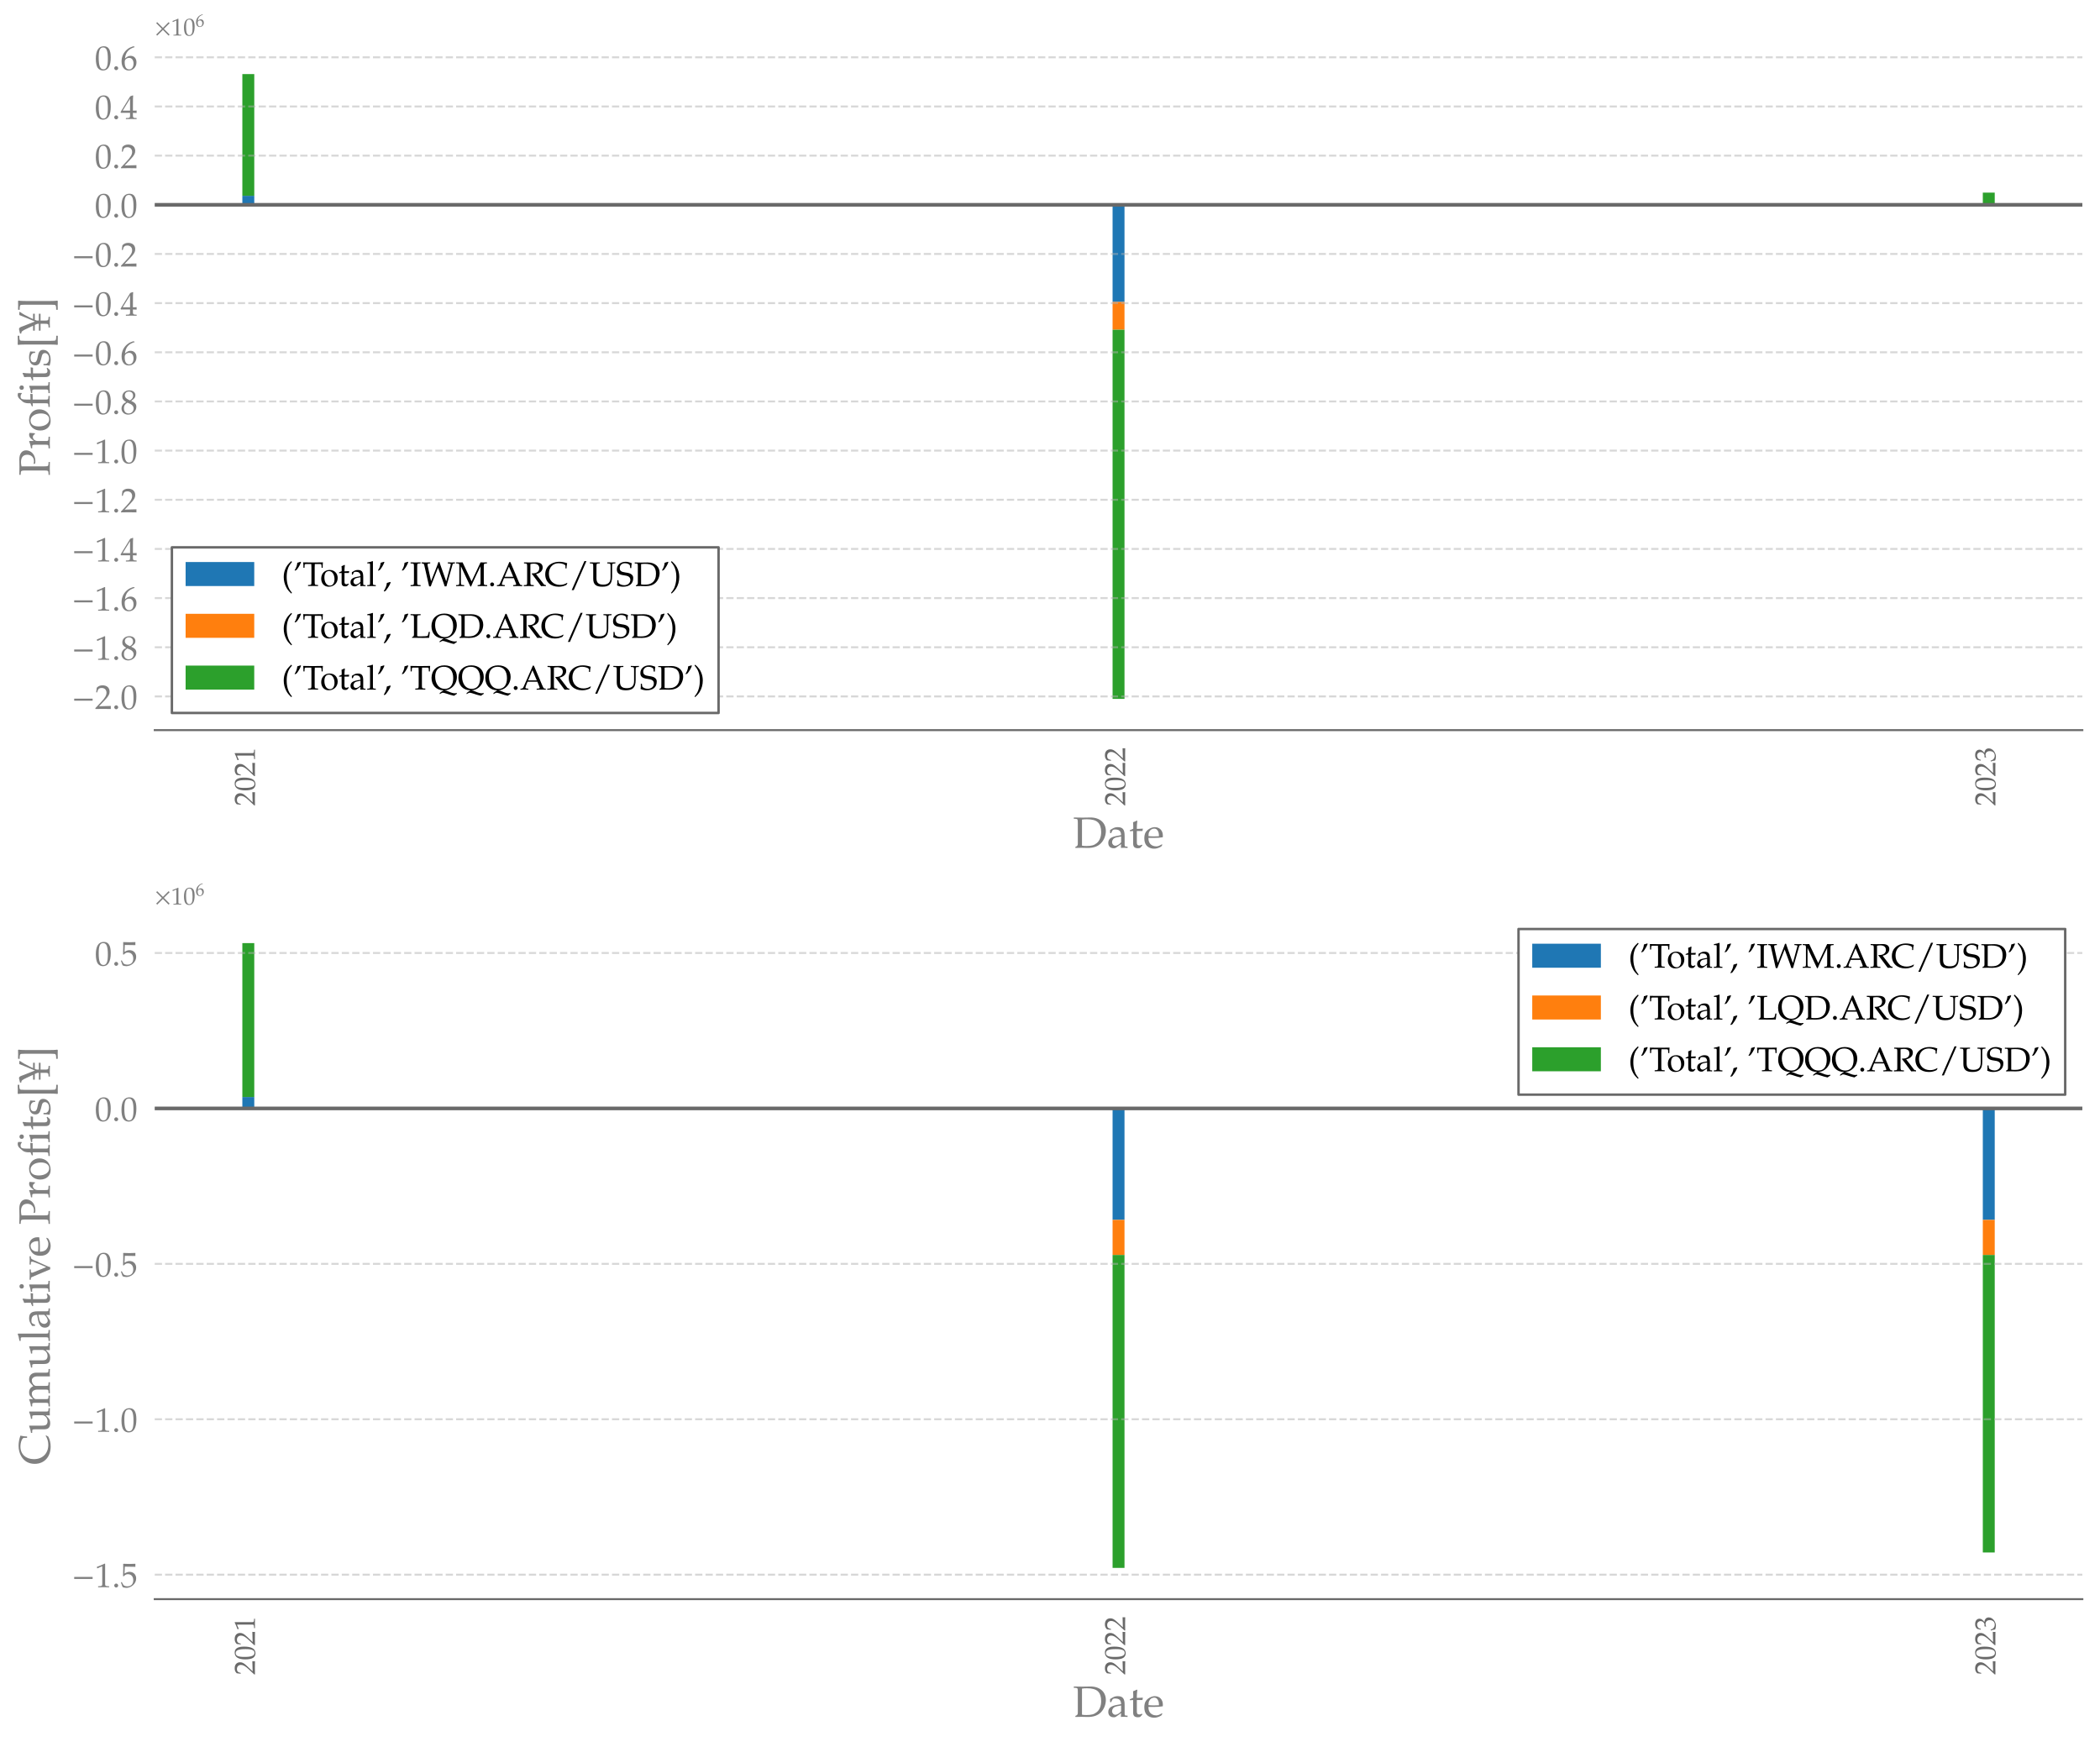 <?xml version="1.0" encoding="utf-8" standalone="no"?>
<!DOCTYPE svg PUBLIC "-//W3C//DTD SVG 1.1//EN"
  "http://www.w3.org/Graphics/SVG/1.1/DTD/svg11.dtd">
<!-- Created with matplotlib (https://matplotlib.org/) -->
<svg height="712.8pt" version="1.1" viewBox="0 0 856.8 712.8" width="856.8pt" xmlns="http://www.w3.org/2000/svg" xmlns:xlink="http://www.w3.org/1999/xlink">
 <defs>
  <style type="text/css">*{stroke-linecap:butt;stroke-linejoin:round;}</style>
 </defs>
 <g id="figure_1">
  <g id="patch_1">
   <path d="M 0 712.8 
L 856.8 712.8 
L 856.8 0 
L 0 0 
z
" style="fill:#ffffff;"/>
  </g>
  <g id="axes_1">
   <g id="patch_2">
    <path d="M 63.131 297.924 
L 849.6 297.924 
L 849.6 17.483 
L 63.131 17.483 
z
" style="fill:#ffffff;"/>
   </g>
   <g id="patch_3">
    <path clip-path="url(#p7cf865f680)" d="M 98.88 83.573 
L 103.744 83.573 
L 103.744 79.89 
L 98.88 79.89 
z
" style="fill:#1f77b4;"/>
   </g>
   <g id="patch_4">
    <path clip-path="url(#p7cf865f680)" d="M 453.934 83.573 
L 458.798 83.573 
L 458.798 123.218 
L 453.934 123.218 
z
" style="fill:#1f77b4;"/>
   </g>
   <g id="patch_5">
    <path clip-path="url(#p7cf865f680)" d="M 808.988 83.573 
L 813.851 83.573 
L 813.851 83.573 
L 808.988 83.573 
z
" style="fill:#1f77b4;"/>
   </g>
   <g id="patch_6">
    <path clip-path="url(#p7cf865f680)" d="M 98.88 79.89 
L 103.744 79.89 
L 103.744 79.89 
L 98.88 79.89 
z
" style="fill:#ff7f0e;"/>
   </g>
   <g id="patch_7">
    <path clip-path="url(#p7cf865f680)" d="M 453.934 123.218 
L 458.798 123.218 
L 458.798 134.545 
L 453.934 134.545 
z
" style="fill:#ff7f0e;"/>
   </g>
   <g id="patch_8">
    <path clip-path="url(#p7cf865f680)" d="M 808.988 83.573 
L 813.851 83.573 
L 813.851 83.573 
L 808.988 83.573 
z
" style="fill:#ff7f0e;"/>
   </g>
   <g id="patch_9">
    <path clip-path="url(#p7cf865f680)" d="M 98.88 79.89 
L 103.744 79.89 
L 103.744 30.23 
L 98.88 30.23 
z
" style="fill:#2ca02c;"/>
   </g>
   <g id="patch_10">
    <path clip-path="url(#p7cf865f680)" d="M 453.934 134.545 
L 458.798 134.545 
L 458.798 285.176 
L 453.934 285.176 
z
" style="fill:#2ca02c;"/>
   </g>
   <g id="patch_11">
    <path clip-path="url(#p7cf865f680)" d="M 808.988 83.573 
L 813.851 83.573 
L 813.851 78.599 
L 808.988 78.599 
z
" style="fill:#2ca02c;"/>
   </g>
   <g id="matplotlib.axis_1">
    <g id="xtick_1">
     <g id="text_1">
      <!-- 2021 -->
      <g style="fill:#696969;" transform="translate(103.996 328.834)rotate(-90)scale(0.12 -0.12)">
       <defs>
        <path d="M 46.797 -0.312 
C 46.594 1.797 46.594 2.797 46.594 4.203 
C 46.594 5.5 46.594 6.5 46.797 8.703 
L 12.203 7.703 
L 30.406 27.031 
C 40.094 37.344 43.094 42.859 43.094 50.375 
C 43.094 61.891 35.297 69 22.594 69 
C 15.406 69 10.5 66.984 5.594 61.984 
L 3.906 48.375 
L 6.797 48.375 
L 8.094 52.969 
C 9.703 58.781 13.297 61.297 20 61.297 
C 28.594 61.297 34.094 55.875 34.094 47.375 
C 34.094 39.859 29.906 32.438 18.594 20.422 
L 1.594 2.297 
L 1.594 -0.312 
C 9 -0.109 16.5 0 23.906 0 
C 31.5 0 39.203 -0.109 46.797 -0.312 
z
" id="TeXGyrePagellaX-Regular-50"/>
        <path d="M 46.5 36.641 
C 46.5 58.578 40 69 26.297 69 
C 10.797 69 2.906 56.688 2.906 32.438 
C 2.906 20.719 5 10.609 8.5 5.703 
C 12 0.797 17.594 -2 23.797 -2 
C 38.906 -2 46.5 11 46.5 36.641 
z
M 38.094 31.641 
C 38.094 10.312 34.297 1.5 25.094 1.5 
C 15.406 1.5 11.297 11.609 11.297 36.047 
C 11.297 57.188 15 65.484 24.5 65.484 
C 34.203 65.484 38.094 55.672 38.094 31.641 
z
" id="TeXGyrePagellaX-Regular-48"/>
        <path d="M 41.797 -0.312 
L 41.797 2.688 
L 36.594 3 
C 31.094 3.297 30.094 4.391 30.094 9.547 
L 30.094 68.5 
L 28.703 69 
C 22.203 65.609 15.094 62.625 6 59.453 
L 6.703 55.172 
L 7.703 55.172 
C 12.094 57.156 16.5 59.156 20.906 61.047 
C 21.5 61.047 21.703 60.141 21.703 57.766 
L 21.703 9.547 
C 21.703 4.391 20.594 3.297 15.203 3 
L 9.594 2.688 
L 9.594 -0.312 
C 15.094 -0.109 20.594 0 26.094 0 
C 31.297 0 36.594 -0.109 41.797 -0.312 
z
" id="TeXGyrePagellaX-Regular-49"/>
       </defs>
       <use transform="scale(0.996)" xlink:href="#TeXGyrePagellaX-Regular-50"/>
       <use transform="translate(49.813 0)scale(0.996)" xlink:href="#TeXGyrePagellaX-Regular-48"/>
       <use transform="translate(99.626 0)scale(0.996)" xlink:href="#TeXGyrePagellaX-Regular-50"/>
       <use transform="translate(149.44 0)scale(0.996)" xlink:href="#TeXGyrePagellaX-Regular-49"/>
      </g>
     </g>
    </g>
    <g id="xtick_2">
     <g id="text_2">
      <!-- 2022 -->
      <g style="fill:#696969;" transform="translate(459.05 328.834)rotate(-90)scale(0.12 -0.12)">
       <use transform="scale(0.996)" xlink:href="#TeXGyrePagellaX-Regular-50"/>
       <use transform="translate(49.813 0)scale(0.996)" xlink:href="#TeXGyrePagellaX-Regular-48"/>
       <use transform="translate(99.626 0)scale(0.996)" xlink:href="#TeXGyrePagellaX-Regular-50"/>
       <use transform="translate(149.44 0)scale(0.996)" xlink:href="#TeXGyrePagellaX-Regular-50"/>
      </g>
     </g>
    </g>
    <g id="xtick_3">
     <g id="text_3">
      <!-- 2023 -->
      <g style="fill:#696969;" transform="translate(814.103 328.834)rotate(-90)scale(0.12 -0.12)">
       <defs>
        <path d="M 46.203 22.594 
C 46.203 27.391 44.203 31.594 40.594 34.094 
C 38.094 35.891 35.797 36.688 30.797 37.594 
C 38.797 43.766 41.797 48.344 41.797 54.219 
C 41.797 63.094 34.406 69 23.297 69 
C 16.5 69 12 67.094 7.203 62.297 
L 4.297 49.938 
L 7.406 49.938 
L 9.203 55.516 
C 10.297 58.906 16.594 62.297 21.797 62.297 
C 28.297 62.297 33.594 57.016 33.594 50.734 
C 33.594 43.266 27.703 37 20.594 37 
C 19.797 37 15.906 37.297 15.906 37.297 
L 14.703 31.984 
L 15.406 31.391 
C 19.203 33.094 21.094 33.594 23.797 33.594 
C 32.094 33.391 36.906 28.094 36.906 19 
C 36.906 8.797 30.797 2.094 21.5 2.094 
C 16.906 2.094 12.797 3.594 9.797 6.391 
C 7.406 8.594 6.094 10.891 4.203 16.297 
L 1.5 15.297 
C 3.594 9.188 4.406 5.594 5 0.594 
C 10.297 -1.203 14.703 -2 18.406 -2 
C 30.5 -2 46.203 8.5 46.203 22.391 
z
" id="TeXGyrePagellaX-Regular-51"/>
       </defs>
       <use transform="scale(0.996)" xlink:href="#TeXGyrePagellaX-Regular-50"/>
       <use transform="translate(49.813 0)scale(0.996)" xlink:href="#TeXGyrePagellaX-Regular-48"/>
       <use transform="translate(99.626 0)scale(0.996)" xlink:href="#TeXGyrePagellaX-Regular-50"/>
       <use transform="translate(149.44 0)scale(0.996)" xlink:href="#TeXGyrePagellaX-Regular-51"/>
      </g>
     </g>
    </g>
    <g id="text_4">
     <!-- Date -->
     <g style="fill:#808080;" transform="translate(437.725 345.943)scale(0.18 -0.18)">
      <defs>
       <path d="M 75.094 38.297 
C 75.094 56.891 61.297 69 40.203 69 
C 34.406 69 28.594 68.688 22.797 68.688 
C 15.906 68.688 9.094 68.797 2.203 69 
L 2.203 65.984 
L 6.203 65.984 
C 10.797 65.688 11.297 64.797 11.297 56.984 
L 11.297 9.5 
C 11.297 6.594 10.406 4.391 8.797 3.594 
L 5.703 2 
L 5.703 -0.312 
C 10.297 -0.109 15 0 19.594 0 
C 24.406 0 29.297 -0.312 34.094 -0.312 
C 46.906 -0.312 56.5 3 63.5 9.906 
C 70.703 17.016 75.094 27.828 75.094 38.547 
z
M 64.406 35.938 
C 64.406 24.719 61 16.109 54.406 10.703 
C 48.406 5.781 42.406 4.094 31.094 4.094 
C 26.5 4.094 23.406 4.297 20.797 4.891 
L 20.797 64.188 
C 23.406 64.688 26.906 64.984 31.906 64.984 
C 43 64.984 52 63 57.297 57.719 
C 62.094 52.938 64.406 45.75 64.406 35.781 
z
" id="TeXGyrePagellaX-Regular-68"/>
       <path d="M 47.094 -0.312 
L 47.094 2.688 
L 43.203 2.891 
C 40.797 3 40.406 3.797 40.406 8.703 
L 40.406 27.047 
C 40.406 41.688 36.203 47 24.594 47 
C 20.297 47 16.297 45.891 12.5 43.594 
L 7.203 40.391 
L 7.203 33.875 
L 9.797 33.172 
L 11.094 36.281 
C 13.094 40.984 14.203 41.688 18.797 41.688 
C 28.203 41.688 32.094 37.984 32.406 28.859 
L 22.5 27.047 
C 8.906 24.547 3.203 19.828 3.203 11.109 
C 3.203 3.5 7.906 -1 15.797 -1 
C 17.594 -1 19.297 -0.703 20 -0.203 
L 32.406 8.391 
L 31.906 -0.109 
C 34.5 -0.109 37.094 0 39.703 0 
C 42.203 0 44.594 -0.109 47.094 -0.312 
z
M 32.406 12.594 
C 29.5 8.5 23.203 4.688 19.297 4.688 
C 15.297 4.688 11.797 8.391 11.797 12.688 
C 11.797 16.391 13.797 19.891 16.797 21.797 
C 19.297 23.297 24.797 24.688 32.406 25.797 
z
" id="TeXGyrePagellaX-Regular-97"/>
       <path d="M 31.906 43.594 
L 18.203 43 
L 18.203 46.766 
C 18.203 50.953 18.5 54.531 19.297 60.891 
L 18.094 62 
C 15.703 60.5 12.703 59.203 9.594 58.219 
C 9.906 55.234 10 53.344 10 50.359 
L 10 43.391 
L 2.203 39.891 
L 2.203 37.797 
L 9.797 38.188 
L 9.797 9.562 
C 9.797 2.188 13.094 -1 20.797 -1 
C 23.094 -1 25.5 -0.5 26.094 0.188 
L 30.906 5.484 
L 29.594 7.188 
C 27.094 5.797 25.594 5.297 23.703 5.297 
C 19.797 5.297 18.203 7.281 18.203 12.156 
L 18.203 38.188 
L 31 38.188 
z
" id="TeXGyrePagellaX-Regular-116"/>
       <path d="M 44.797 27.531 
C 44.797 39.375 37.406 47 26.203 47 
C 22.5 47 18.203 45.688 14.094 43.281 
C 5.906 38.438 2.594 32.062 2.594 21.516 
C 2.594 15.344 4 10.047 6.797 6.328 
C 10.703 1.094 17.5 -2 25 -2 
C 28.703 -2 32.406 -1.203 36.5 0.594 
C 39.203 1.688 41.297 3 41.703 3.594 
L 43.703 6.922 
L 42.406 7.891 
C 36 4.172 33.703 3.297 29.406 3.297 
C 22.906 3.297 17.5 6.141 14.703 10.938 
C 12.797 14.172 12.094 16.906 11.906 22.594 
L 26.5 22.594 
C 33.406 22.594 37.703 22.891 44.594 23.984 
C 44.703 25.391 44.797 26.297 44.797 27.531 
z
M 35.906 26.297 
L 24.703 26 
C 20.094 26 17.5 26.094 12.094 26.609 
C 12.094 31.453 12.5 33.703 13.797 36.391 
C 15.906 40.906 20.203 43.688 25 43.688 
C 28.297 43.688 30.906 42.359 32.703 39.578 
C 34.906 36.188 35.906 33.203 35.906 26.297 
z
" id="TeXGyrePagellaX-Regular-101"/>
      </defs>
      <use transform="scale(0.996)" xlink:href="#TeXGyrePagellaX-Regular-68"/>
      <use transform="translate(77.111 0)scale(0.996)" xlink:href="#TeXGyrePagellaX-Regular-97"/>
      <use transform="translate(126.924 0)scale(0.996)" xlink:href="#TeXGyrePagellaX-Regular-116"/>
      <use transform="translate(159.402 0)scale(0.996)" xlink:href="#TeXGyrePagellaX-Regular-101"/>
     </g>
    </g>
   </g>
   <g id="matplotlib.axis_2">
    <g id="ytick_1">
     <g id="line2d_1">
      <path clip-path="url(#p7cf865f680)" d="M 63.131 284.171 
L 849.6 284.171 
" style="fill:none;stroke:#b0b0b0;stroke-dasharray:2.96,1.28;stroke-dashoffset:0;stroke-opacity:0.5;stroke-width:0.8;"/>
     </g>
     <g id="text_5">
      <!-- $\mathdefault{−2.0}$ -->
      <g style="fill:#808080;" transform="translate(29.366 289.268)scale(0.14 -0.14)">
       <defs>
        <path d="M 60.406 24.094 
L 60.406 30 
L 6.5 30 
L 6.5 24.094 
z
" id="pxsys-0"/>
        <path d="M 18.297 4.797 
C 18.297 7.797 15.5 10.594 12.406 10.594 
C 9.406 10.594 6.703 7.797 6.703 4.797 
C 6.703 1.797 9.406 -1 12.297 -1 
C 15.5 -1 18.297 1.688 18.297 4.797 
z
" id="TeXGyrePagellaX-Regular-46"/>
       </defs>
       <use transform="scale(0.996)" xlink:href="#pxsys-0"/>
       <use transform="translate(66.65 0)scale(0.996)" xlink:href="#TeXGyrePagellaX-Regular-50"/>
       <use transform="translate(116.463 0)scale(0.996)" xlink:href="#TeXGyrePagellaX-Regular-46"/>
       <use transform="translate(141.37 0)scale(0.996)" xlink:href="#TeXGyrePagellaX-Regular-48"/>
      </g>
     </g>
    </g>
    <g id="ytick_2">
     <g id="line2d_2">
      <path clip-path="url(#p7cf865f680)" d="M 63.131 264.111 
L 849.6 264.111 
" style="fill:none;stroke:#b0b0b0;stroke-dasharray:2.96,1.28;stroke-dashoffset:0;stroke-opacity:0.5;stroke-width:0.8;"/>
     </g>
     <g id="text_6">
      <!-- $\mathdefault{−1.8}$ -->
      <g style="fill:#808080;" transform="translate(29.366 269.209)scale(0.14 -0.14)">
       <defs>
        <path d="M 46.406 20.688 
C 46.406 28.688 42.703 32.984 31.297 38.188 
C 40.406 44.391 43.594 48.594 43.594 54.594 
C 43.594 63.188 36.5 69 25.906 69 
C 14 69 5.297 61.391 5.297 50.891 
C 5.297 44.094 8 40.297 16.797 34.594 
C 12.703 32.688 11 31.594 8.797 29.484 
C 5 25.594 3 21.094 3 15.891 
C 3 5.594 11.297 -2 22.594 -2 
C 35.594 -2 46.406 8.188 46.406 20.594 
z
M 38.5 16.391 
C 38.5 8 32.203 1.391 24.094 1.391 
C 15.594 1.391 10.094 7.391 10.094 16.688 
C 10.094 24 13 28.594 20.406 33.094 
L 28.406 29.5 
C 34.703 26.688 38.5 21.797 38.5 16.391 
z
M 36.797 53.391 
C 36.797 47.688 34.297 43.797 27.797 39.594 
L 22.297 42.297 
C 16 45.484 12.797 49.484 12.797 54.484 
C 12.797 61.094 17.594 65.594 24.703 65.594 
C 32 65.594 36.797 60.797 36.797 53.484 
z
" id="TeXGyrePagellaX-Regular-56"/>
       </defs>
       <use transform="scale(0.996)" xlink:href="#pxsys-0"/>
       <use transform="translate(66.65 0)scale(0.996)" xlink:href="#TeXGyrePagellaX-Regular-49"/>
       <use transform="translate(116.463 0)scale(0.996)" xlink:href="#TeXGyrePagellaX-Regular-46"/>
       <use transform="translate(141.37 0)scale(0.996)" xlink:href="#TeXGyrePagellaX-Regular-56"/>
      </g>
     </g>
    </g>
    <g id="ytick_3">
     <g id="line2d_3">
      <path clip-path="url(#p7cf865f680)" d="M 63.131 244.051 
L 849.6 244.051 
" style="fill:none;stroke:#b0b0b0;stroke-dasharray:2.96,1.28;stroke-dashoffset:0;stroke-opacity:0.5;stroke-width:0.8;"/>
     </g>
     <g id="text_7">
      <!-- $\mathdefault{−1.6}$ -->
      <g style="fill:#808080;" transform="translate(29.366 249.149)scale(0.14 -0.14)">
       <defs>
        <path d="M 46.797 21.953 
C 46.797 33.484 39.906 41 29.297 41 
C 23.406 41 19.703 38.594 13.094 33.188 
C 15.203 51.297 23.594 61.094 41.594 66.5 
L 41.594 67.297 
L 37.906 69 
C 28.297 65.797 24.203 63.797 19.094 59.391 
C 8.797 50.688 3.203 38.484 3.203 24.766 
C 3.203 8.219 11.203 -2 24.094 -2 
C 37.094 -2 46.797 8.312 46.797 21.953 
z
M 38.203 18.438 
C 38.203 8.016 33.094 1.297 25.406 1.297 
C 16.906 1.297 12.297 8.609 12.297 22.047 
C 12.297 25.562 12.703 27.469 13.797 29.172 
C 16 32.578 20.703 34.984 25.5 34.984 
C 33.094 34.984 38.203 28.375 38.203 18.438 
z
" id="TeXGyrePagellaX-Regular-54"/>
       </defs>
       <use transform="scale(0.996)" xlink:href="#pxsys-0"/>
       <use transform="translate(66.65 0)scale(0.996)" xlink:href="#TeXGyrePagellaX-Regular-49"/>
       <use transform="translate(116.463 0)scale(0.996)" xlink:href="#TeXGyrePagellaX-Regular-46"/>
       <use transform="translate(141.37 0)scale(0.996)" xlink:href="#TeXGyrePagellaX-Regular-54"/>
      </g>
     </g>
    </g>
    <g id="ytick_4">
     <g id="line2d_4">
      <path clip-path="url(#p7cf865f680)" d="M 63.131 223.991 
L 849.6 223.991 
" style="fill:none;stroke:#b0b0b0;stroke-dasharray:2.96,1.28;stroke-dashoffset:0;stroke-opacity:0.5;stroke-width:0.8;"/>
     </g>
     <g id="text_8">
      <!-- $\mathdefault{−1.4}$ -->
      <g style="fill:#808080;" transform="translate(29.366 229.089)scale(0.14 -0.14)">
       <defs>
        <path d="M 47.203 -0.312 
L 47.203 2.688 
L 42.406 3 
C 37.5 3.297 36.406 4.578 36.406 10.547 
L 36.406 18 
C 42.297 18 44.406 17.891 47.203 17.594 
L 47.203 24.688 
C 47.203 24.688 42.297 24.391 39.094 24.391 
L 36.406 24.391 
L 36.406 38.203 
C 36.406 55.875 36.594 64.422 37.094 68.5 
L 35.906 69 
L 28.5 66.312 
L 0.203 20.297 
L 1.297 18 
L 28 18 
L 28 10.547 
C 28 4.578 26.906 3.188 22 3 
L 15.797 2.688 
L 15.797 -0.312 
C 21.203 -0.109 26.5 0 31.906 0 
C 37 0 42.094 -0.109 47.203 -0.312 
z
M 28 24.391 
L 6.5 24.391 
L 28 59.359 
z
" id="TeXGyrePagellaX-Regular-52"/>
       </defs>
       <use transform="scale(0.996)" xlink:href="#pxsys-0"/>
       <use transform="translate(66.65 0)scale(0.996)" xlink:href="#TeXGyrePagellaX-Regular-49"/>
       <use transform="translate(116.463 0)scale(0.996)" xlink:href="#TeXGyrePagellaX-Regular-46"/>
       <use transform="translate(141.37 0)scale(0.996)" xlink:href="#TeXGyrePagellaX-Regular-52"/>
      </g>
     </g>
    </g>
    <g id="ytick_5">
     <g id="line2d_5">
      <path clip-path="url(#p7cf865f680)" d="M 63.131 203.932 
L 849.6 203.932 
" style="fill:none;stroke:#b0b0b0;stroke-dasharray:2.96,1.28;stroke-dashoffset:0;stroke-opacity:0.5;stroke-width:0.8;"/>
     </g>
     <g id="text_9">
      <!-- $\mathdefault{−1.2}$ -->
      <g style="fill:#808080;" transform="translate(29.366 209.03)scale(0.14 -0.14)">
       <use transform="scale(0.996)" xlink:href="#pxsys-0"/>
       <use transform="translate(66.65 0)scale(0.996)" xlink:href="#TeXGyrePagellaX-Regular-49"/>
       <use transform="translate(116.463 0)scale(0.996)" xlink:href="#TeXGyrePagellaX-Regular-46"/>
       <use transform="translate(141.37 0)scale(0.996)" xlink:href="#TeXGyrePagellaX-Regular-50"/>
      </g>
     </g>
    </g>
    <g id="ytick_6">
     <g id="line2d_6">
      <path clip-path="url(#p7cf865f680)" d="M 63.131 183.872 
L 849.6 183.872 
" style="fill:none;stroke:#b0b0b0;stroke-dasharray:2.96,1.28;stroke-dashoffset:0;stroke-opacity:0.5;stroke-width:0.8;"/>
     </g>
     <g id="text_10">
      <!-- $\mathdefault{−1.0}$ -->
      <g style="fill:#808080;" transform="translate(29.366 188.97)scale(0.14 -0.14)">
       <use transform="scale(0.996)" xlink:href="#pxsys-0"/>
       <use transform="translate(66.65 0)scale(0.996)" xlink:href="#TeXGyrePagellaX-Regular-49"/>
       <use transform="translate(116.463 0)scale(0.996)" xlink:href="#TeXGyrePagellaX-Regular-46"/>
       <use transform="translate(141.37 0)scale(0.996)" xlink:href="#TeXGyrePagellaX-Regular-48"/>
      </g>
     </g>
    </g>
    <g id="ytick_7">
     <g id="line2d_7">
      <path clip-path="url(#p7cf865f680)" d="M 63.131 163.812 
L 849.6 163.812 
" style="fill:none;stroke:#b0b0b0;stroke-dasharray:2.96,1.28;stroke-dashoffset:0;stroke-opacity:0.5;stroke-width:0.8;"/>
     </g>
     <g id="text_11">
      <!-- $\mathdefault{−0.8}$ -->
      <g style="fill:#808080;" transform="translate(29.366 168.91)scale(0.14 -0.14)">
       <use transform="scale(0.996)" xlink:href="#pxsys-0"/>
       <use transform="translate(66.65 0)scale(0.996)" xlink:href="#TeXGyrePagellaX-Regular-48"/>
       <use transform="translate(116.463 0)scale(0.996)" xlink:href="#TeXGyrePagellaX-Regular-46"/>
       <use transform="translate(141.37 0)scale(0.996)" xlink:href="#TeXGyrePagellaX-Regular-56"/>
      </g>
     </g>
    </g>
    <g id="ytick_8">
     <g id="line2d_8">
      <path clip-path="url(#p7cf865f680)" d="M 63.131 143.753 
L 849.6 143.753 
" style="fill:none;stroke:#b0b0b0;stroke-dasharray:2.96,1.28;stroke-dashoffset:0;stroke-opacity:0.5;stroke-width:0.8;"/>
     </g>
     <g id="text_12">
      <!-- $\mathdefault{−0.6}$ -->
      <g style="fill:#808080;" transform="translate(29.366 148.851)scale(0.14 -0.14)">
       <use transform="scale(0.996)" xlink:href="#pxsys-0"/>
       <use transform="translate(66.65 0)scale(0.996)" xlink:href="#TeXGyrePagellaX-Regular-48"/>
       <use transform="translate(116.463 0)scale(0.996)" xlink:href="#TeXGyrePagellaX-Regular-46"/>
       <use transform="translate(141.37 0)scale(0.996)" xlink:href="#TeXGyrePagellaX-Regular-54"/>
      </g>
     </g>
    </g>
    <g id="ytick_9">
     <g id="line2d_9">
      <path clip-path="url(#p7cf865f680)" d="M 63.131 123.693 
L 849.6 123.693 
" style="fill:none;stroke:#b0b0b0;stroke-dasharray:2.96,1.28;stroke-dashoffset:0;stroke-opacity:0.5;stroke-width:0.8;"/>
     </g>
     <g id="text_13">
      <!-- $\mathdefault{−0.4}$ -->
      <g style="fill:#808080;" transform="translate(29.366 128.791)scale(0.14 -0.14)">
       <use transform="scale(0.996)" xlink:href="#pxsys-0"/>
       <use transform="translate(66.65 0)scale(0.996)" xlink:href="#TeXGyrePagellaX-Regular-48"/>
       <use transform="translate(116.463 0)scale(0.996)" xlink:href="#TeXGyrePagellaX-Regular-46"/>
       <use transform="translate(141.37 0)scale(0.996)" xlink:href="#TeXGyrePagellaX-Regular-52"/>
      </g>
     </g>
    </g>
    <g id="ytick_10">
     <g id="line2d_10">
      <path clip-path="url(#p7cf865f680)" d="M 63.131 103.633 
L 849.6 103.633 
" style="fill:none;stroke:#b0b0b0;stroke-dasharray:2.96,1.28;stroke-dashoffset:0;stroke-opacity:0.5;stroke-width:0.8;"/>
     </g>
     <g id="text_14">
      <!-- $\mathdefault{−0.2}$ -->
      <g style="fill:#808080;" transform="translate(29.366 108.731)scale(0.14 -0.14)">
       <use transform="scale(0.996)" xlink:href="#pxsys-0"/>
       <use transform="translate(66.65 0)scale(0.996)" xlink:href="#TeXGyrePagellaX-Regular-48"/>
       <use transform="translate(116.463 0)scale(0.996)" xlink:href="#TeXGyrePagellaX-Regular-46"/>
       <use transform="translate(141.37 0)scale(0.996)" xlink:href="#TeXGyrePagellaX-Regular-50"/>
      </g>
     </g>
    </g>
    <g id="ytick_11">
     <g id="line2d_11">
      <path clip-path="url(#p7cf865f680)" d="M 63.131 83.573 
L 849.6 83.573 
" style="fill:none;stroke:#b0b0b0;stroke-dasharray:2.96,1.28;stroke-dashoffset:0;stroke-opacity:0.5;stroke-width:0.8;"/>
     </g>
     <g id="text_15">
      <!-- $\mathdefault{0.0}$ -->
      <g style="fill:#808080;" transform="translate(38.697 88.671)scale(0.14 -0.14)">
       <use transform="scale(0.996)" xlink:href="#TeXGyrePagellaX-Regular-48"/>
       <use transform="translate(49.813 0)scale(0.996)" xlink:href="#TeXGyrePagellaX-Regular-46"/>
       <use transform="translate(74.72 0)scale(0.996)" xlink:href="#TeXGyrePagellaX-Regular-48"/>
      </g>
     </g>
    </g>
    <g id="ytick_12">
     <g id="line2d_12">
      <path clip-path="url(#p7cf865f680)" d="M 63.131 63.514 
L 849.6 63.514 
" style="fill:none;stroke:#b0b0b0;stroke-dasharray:2.96,1.28;stroke-dashoffset:0;stroke-opacity:0.5;stroke-width:0.8;"/>
     </g>
     <g id="text_16">
      <!-- $\mathdefault{0.2}$ -->
      <g style="fill:#808080;" transform="translate(38.697 68.612)scale(0.14 -0.14)">
       <use transform="scale(0.996)" xlink:href="#TeXGyrePagellaX-Regular-48"/>
       <use transform="translate(49.813 0)scale(0.996)" xlink:href="#TeXGyrePagellaX-Regular-46"/>
       <use transform="translate(74.72 0)scale(0.996)" xlink:href="#TeXGyrePagellaX-Regular-50"/>
      </g>
     </g>
    </g>
    <g id="ytick_13">
     <g id="line2d_13">
      <path clip-path="url(#p7cf865f680)" d="M 63.131 43.454 
L 849.6 43.454 
" style="fill:none;stroke:#b0b0b0;stroke-dasharray:2.96,1.28;stroke-dashoffset:0;stroke-opacity:0.5;stroke-width:0.8;"/>
     </g>
     <g id="text_17">
      <!-- $\mathdefault{0.4}$ -->
      <g style="fill:#808080;" transform="translate(38.697 48.552)scale(0.14 -0.14)">
       <use transform="scale(0.996)" xlink:href="#TeXGyrePagellaX-Regular-48"/>
       <use transform="translate(49.813 0)scale(0.996)" xlink:href="#TeXGyrePagellaX-Regular-46"/>
       <use transform="translate(74.72 0)scale(0.996)" xlink:href="#TeXGyrePagellaX-Regular-52"/>
      </g>
     </g>
    </g>
    <g id="ytick_14">
     <g id="line2d_14">
      <path clip-path="url(#p7cf865f680)" d="M 63.131 23.394 
L 849.6 23.394 
" style="fill:none;stroke:#b0b0b0;stroke-dasharray:2.96,1.28;stroke-dashoffset:0;stroke-opacity:0.5;stroke-width:0.8;"/>
     </g>
     <g id="text_18">
      <!-- $\mathdefault{0.6}$ -->
      <g style="fill:#808080;" transform="translate(38.697 28.492)scale(0.14 -0.14)">
       <use transform="scale(0.996)" xlink:href="#TeXGyrePagellaX-Regular-48"/>
       <use transform="translate(49.813 0)scale(0.996)" xlink:href="#TeXGyrePagellaX-Regular-46"/>
       <use transform="translate(74.72 0)scale(0.996)" xlink:href="#TeXGyrePagellaX-Regular-54"/>
      </g>
     </g>
    </g>
    <g id="text_19">
     <!-- Profits[¥] -->
     <g style="fill:#808080;" transform="translate(20.309 194.161)rotate(-90)scale(0.18 -0.18)">
      <defs>
       <path d="M 58 53.797 
C 58 63.391 50.203 69.297 37.5 69.297 
C 31.797 69.297 26.203 69 20.5 69 
C 14.406 69 8.406 69.094 2.297 69.297 
L 2.297 66.297 
L 6.797 65.984 
C 11.297 65.688 12.094 64.391 12.094 56.984 
L 12.094 12 
C 12.094 4.094 11.594 3.297 7 3 
L 2.203 2.688 
L 2.203 -0.312 
C 7.094 -0.109 11.906 0 16.797 0 
C 21.703 0 26.594 -0.109 31.5 -0.312 
L 31.5 2.688 
L 26.703 3 
C 22.094 3.297 21.594 4.094 21.594 12 
L 21.594 64.297 
C 25.094 65.094 28 65.484 31.406 65.484 
C 42.203 65.484 48 60.547 48 51.141 
C 48 42.234 41.906 36 33.203 36 
C 31.094 36 29.594 36.188 27 36.984 
L 28 33.391 
C 30.406 32.891 31.797 32.797 33.797 32.797 
C 47.5 32.797 58 42.031 58 53.906 
z
" id="TeXGyrePagellaX-Regular-80"/>
       <path d="M 37.406 45.891 
C 36.297 46.594 34.5 47 32.703 47 
C 29.703 46.891 26.5 45.297 24.406 42.797 
L 18.797 36.188 
L 18.797 46.5 
L 17.906 47 
C 12.797 44.797 7.594 43.391 2.297 42.797 
L 2.297 40 
L 6 40 
C 10 40 10.406 39.297 10.406 32.688 
L 10.406 10.188 
C 10.406 3.891 10.094 3.188 6.703 3 
L 2.094 2.688 
L 2.094 -0.312 
C 6.203 -0.109 10.297 0 14.406 0 
C 19.203 0 23.906 -0.109 28.703 -0.312 
L 28.703 2.688 
L 23.5 3 
C 19 3.297 18.797 3.594 18.797 10.188 
L 18.797 27.391 
C 18.797 33.484 22.797 38.484 27.703 38.484 
C 30.703 38.484 32.797 37.094 34.406 33.891 
L 36.5 33.891 
z
" id="TeXGyrePagellaX-Regular-114"/>
       <path d="M 51.406 23.797 
C 51.406 37.359 41.594 47.094 27.906 47.094 
C 13.297 47.094 3.203 36.766 3.203 21.797 
C 3.203 7.625 12.094 -2 25 -2 
C 40.406 -2 51.406 8.734 51.406 23.797 
z
M 42.094 20.078 
C 42.094 8.531 37 1.297 28.906 1.297 
C 19.094 1.297 12.5 10.938 12.5 25.203 
C 12.5 37.266 17.297 43.797 26.094 43.797 
C 35.297 43.797 42.094 33.75 42.094 20.078 
z
" id="TeXGyrePagellaX-Regular-111"/>
       <path d="M 51.203 63.984 
C 51.203 66.891 49.203 69 46.297 69 
C 43.203 69 41.203 66.984 41.203 63.984 
C 41.203 60.984 43.203 58.984 46.203 58.984 
C 49.203 58.984 51.203 60.984 51.203 63.984 
z
M 34.094 64.297 
L 34.094 72 
C 32 72.688 30.797 73 29.5 73 
C 26.297 73 22.797 71.297 20.594 68.797 
L 14.797 62.172 
C 11.906 58.859 10.594 54.328 10.594 47.703 
L 10.594 43.891 
L 3.703 40.797 
L 3.703 38.594 
L 10.594 39 
L 10.594 10.531 
C 10.594 4.203 10.297 3.5 6.906 3.297 
L 2.297 3 
L 2.297 0 
C 6.5 0.188 10.594 0.297 14.797 0.297 
C 19 0.297 23.094 0.188 27.297 0 
L 27.297 3 
L 22.703 3.297 
C 19.297 3.5 19 4.203 19 10.531 
L 19 39 
L 31.406 39 
L 32.094 44.25 
C 27.703 43.984 23.406 43.891 19 43.891 
L 19 52.016 
C 19 63.578 20.297 66.391 26 66.391 
C 28.703 66.391 30.5 65.688 32.906 63.578 
z
M 58.703 0 
L 58.703 3 
L 54.094 3.297 
C 50.703 3.484 50.406 4.188 50.406 10.469 
L 50.406 46.312 
L 49.5 47 
C 45.094 44.844 39.797 43.469 33.906 42.797 
L 33.906 40 
L 37.594 40 
C 41.594 40 42 39.297 42 32.719 
L 42 10.469 
C 42 4.188 41.703 3.484 38.297 3.297 
L 33.703 3 
L 33.703 0 
C 37.906 0.188 42 0.297 46.203 0.297 
C 50.406 0.297 54.5 0.188 58.703 0 
z
" id="TeXGyrePagellaX-Regular-28"/>
       <path d="M 39.094 14.984 
C 39.094 18.094 38.297 20.391 36.297 22.391 
C 33.703 24.984 30.406 26.094 21.594 27.797 
C 13.406 29.391 10.703 31.391 10.703 35.984 
C 10.703 40.984 14.203 43.797 20.297 43.797 
C 27 43.797 32.094 40.297 32.094 35.594 
L 32.094 33.297 
L 34.906 33.297 
C 35 39.094 35.094 41.484 35.406 44.594 
C 30.094 46.391 26.5 47.094 22.406 47.094 
C 10.797 47.094 3.703 41.594 3.703 32.594 
C 3.703 27.797 5.906 24.391 10.5 22.297 
C 13.203 21.094 18.5 19.484 25.297 17.984 
C 29.797 16.797 31.703 14.688 31.703 10.891 
C 31.703 5.5 26.703 1.688 19.594 1.688 
C 12.297 1.688 7.094 5.188 7.094 10.188 
L 7.094 14.297 
L 4.094 14.297 
C 4.094 7.391 3.797 4.391 3 0.391 
C 8.203 -1.312 12.094 -2 16.703 -2 
C 29.797 -2 39.094 5 39.094 14.797 
z
" id="TeXGyrePagellaX-Regular-115"/>
       <path d="M 28.797 -17.703 
L 28.797 -15.109 
L 28.406 -14.609 
L 24.594 -14.609 
C 21.906 -14.609 19.703 -14.016 18.5 -13 
C 17.594 -12.109 17.203 -10.797 17.203 -2.172 
L 17.203 56.844 
C 17.203 65.484 17.594 66.781 18.5 67.688 
C 19.703 68.688 21.906 69.297 24.594 69.297 
L 28.406 69.297 
L 28.797 69.797 
L 28.797 72.391 
L 28.203 73 
L 18.5 72.797 
L 8.797 73 
L 7.906 71.688 
C 8.594 68.688 8.797 59.266 8.797 54.438 
L 8.797 0.234 
C 8.797 -4.578 8.594 -14.016 7.906 -17.016 
L 8.797 -18.312 
L 18.5 -18.109 
L 28.203 -18.312 
z
" id="TeXGyrePagellaX-Regular-91"/>
       <path d="M 49.594 67.781 
L 49.594 69.297 
L 42.594 69.297 
C 37.797 57.359 33 45.516 27.906 33.906 
L 17.5 60.062 
C 17.406 60.359 17.203 60.766 16.703 62.375 
C 14.594 68.281 13.297 70 10.703 70 
C 10.297 70 10 70 9.703 69.891 
L 0.5 67.781 
L 0.5 64.875 
L 1.094 64.875 
C 4.906 64.875 6.594 62.766 10.703 54.047 
L 18.203 38 
L 7.094 38 
L 7.094 34.094 
L 20 34.094 
L 22.094 29.344 
C 22.594 28.219 22.703 27.734 22.703 26.406 
L 22.703 24.891 
L 7.094 24.891 
L 7.094 21 
L 22.703 21 
L 22.703 12.141 
C 22.703 4.219 22.297 3.297 18.297 3 
L 14.203 2.688 
L 14.203 -0.312 
C 18 -0.109 21.703 0 25.5 0 
C 29.797 0 34.203 -0.109 38.5 -0.312 
L 38.5 2.688 
L 34.406 3 
C 30.406 3.297 30 4.219 30 12.141 
L 30 21 
L 45.594 21 
L 45.594 24.891 
L 30 24.891 
L 30 27.922 
C 30 29.734 30.406 31.344 31.703 34.094 
L 45.594 34.094 
L 45.594 38 
L 33.406 38 
L 36.594 44.812 
C 41 54.141 45.297 61.766 49.594 67.781 
z
" id="TeXGyrePagellaX-Regular-165"/>
       <path d="M 25.406 -16.906 
C 24.703 -13.906 24.5 -4.578 24.5 0.188 
L 24.5 53.797 
C 24.5 58.562 24.703 67.906 25.406 70.891 
L 24.5 72.188 
C 24.5 72.188 18.594 72 14.797 72 
C 11 72 5.094 72.188 5.094 72.188 
L 4.5 71.594 
L 4.5 68.984 
L 4.906 68.484 
L 8.703 68.484 
C 11.406 68.484 13.594 67.906 14.797 66.906 
C 15.703 66.016 16.094 64.719 16.094 56.188 
L 16.094 -2.203 
C 16.094 -10.734 15.703 -12.031 14.797 -12.922 
C 13.594 -13.906 11.406 -14.5 8.703 -14.5 
L 4.906 -14.5 
L 4.5 -15 
L 4.5 -17.609 
L 5.094 -18.203 
C 5.094 -18.203 11 -18 14.797 -18 
C 18.594 -18 24.5 -18.203 24.5 -18.203 
z
" id="TeXGyrePagellaX-Regular-93"/>
      </defs>
      <use transform="scale(0.996)" xlink:href="#TeXGyrePagellaX-Regular-80"/>
      <use transform="translate(60.174 0)scale(0.996)" xlink:href="#TeXGyrePagellaX-Regular-114"/>
      <use transform="translate(99.527 0)scale(0.996)" xlink:href="#TeXGyrePagellaX-Regular-111"/>
      <use transform="translate(153.923 0)scale(0.996)" xlink:href="#TeXGyrePagellaX-Regular-28"/>
      <use transform="translate(214.197 0)scale(0.996)" xlink:href="#TeXGyrePagellaX-Regular-116"/>
      <use transform="translate(246.675 0)scale(0.996)" xlink:href="#TeXGyrePagellaX-Regular-115"/>
      <use transform="translate(288.917 0)scale(0.996)" xlink:href="#TeXGyrePagellaX-Regular-91"/>
      <use transform="translate(322.092 0)scale(0.996)" xlink:href="#TeXGyrePagellaX-Regular-165"/>
      <use transform="translate(371.905 0)scale(0.996)" xlink:href="#TeXGyrePagellaX-Regular-93"/>
     </g>
    </g>
    <g id="text_20">
     <!-- $\times\mathdefault{10^{6}}\mathdefault{}$ -->
     <g style="fill:#808080;" transform="translate(63.131 14.483)scale(0.1 -0.1)">
      <defs>
       <path d="M 61.094 3.688 
L 37.594 27.094 
L 61.094 50.5 
L 56.797 54.703 
L 33.5 31.297 
L 10.094 54.703 
L 5.906 50.5 
L 29.297 27.094 
L 5.906 3.688 
L 10.094 -0.516 
L 33.5 22.891 
L 56.797 -0.516 
z
" id="pxsys-2"/>
      </defs>
      <use transform="scale(0.996)" xlink:href="#pxsys-2"/>
      <use transform="translate(66.65 0)scale(0.996)" xlink:href="#TeXGyrePagellaX-Regular-49"/>
      <use transform="translate(116.463 0)scale(0.996)" xlink:href="#TeXGyrePagellaX-Regular-48"/>
      <use transform="translate(166.276 36.164)scale(0.727)" xlink:href="#TeXGyrePagellaX-Regular-54"/>
     </g>
    </g>
   </g>
   <g id="line2d_15">
    <path clip-path="url(#p7cf865f680)" d="M 63.131 83.573 
L 849.6 83.573 
" style="fill:none;stroke:#696969;stroke-linecap:square;stroke-width:1.5;"/>
   </g>
   <g id="patch_12">
    <path d="M 63.131 297.924 
L 849.6 297.924 
" style="fill:none;stroke:#696969;stroke-linecap:square;stroke-linejoin:miter;stroke-width:0.8;"/>
   </g>
   <g id="legend_1">
    <g id="patch_13">
     <path d="M 70.131 290.924 
L 293.176 290.924 
L 293.176 223.337 
L 70.131 223.337 
z
" style="fill:#ffffff;stroke:#696969;stroke-linejoin:miter;"/>
    </g>
    <g id="patch_14">
     <path d="M 75.731 239.133 
L 103.731 239.133 
L 103.731 229.333 
L 75.731 229.333 
z
" style="fill:#1f77b4;"/>
    </g>
    <g id="text_21">
     <!-- ('Total', 'IWM.ARC/USD') -->
     <g transform="translate(114.931 239.133)scale(0.14 -0.14)">
      <defs>
       <path d="M 30.094 -19.891 
C 22.906 -10.906 20.297 -6.062 17.703 3.031 
C 15.594 10.297 14.594 17.969 14.594 26.547 
C 14.594 34.922 15.5 42.094 17.5 48.656 
C 20 57.031 22.797 61.781 30.094 70.359 
L 28.203 73 
C 17.797 63.594 13.703 58.047 9.906 48.156 
C 7.297 41.391 6 34.219 6 26.547 
C 6 15.75 8.5 5.547 13.297 -3.531 
C 16.797 -10.297 20 -14.234 28.203 -22 
z
" id="TeXGyrePagellaX-Regular-40"/>
       <path d="M 23.297 69.703 
L 22 71 
L 12.297 68.031 
C 11.703 60.125 9.297 53.594 4.5 45.984 
L 6 45 
L 10.406 47.359 
C 16.094 54.578 19.906 61.203 23.297 69.703 
z
" id="TeXGyrePagellaX-Regular-39"/>
       <path d="M 59.5 69.297 
L 37.906 69 
L 22.094 69 
L 1.797 69.297 
C 2.297 63.594 2.5 59.703 2.5 53.234 
L 5.594 53.234 
L 6 61.094 
C 6.094 63.5 7.203 64.391 10 64.391 
L 25.5 64.391 
C 25.797 61 25.906 58.703 25.906 54.422 
L 25.906 12.266 
C 25.906 4.391 25.406 3.594 20.797 3.297 
L 16 3 
L 16 0 
C 20.906 0.188 25.703 0.297 30.594 0.297 
C 35.5 0.297 40.406 0.188 45.297 0 
L 45.297 3 
L 40.5 3.297 
C 35.906 3.594 35.406 4.391 35.406 12.266 
L 35.406 54.422 
C 35.406 58.906 35.5 61.094 35.797 64.391 
L 51.297 64.391 
C 54.094 64.391 55.203 63.5 55.297 61.094 
L 55.703 53.234 
L 58.797 53.234 
C 58.797 59.703 59 63.594 59.5 69.297 
z
" id="TeXGyrePagellaX-Regular-84"/>
       <path d="M 27.094 -0.312 
L 27.094 2.688 
L 22.5 3 
C 19.094 3.188 18.797 3.891 18.797 10.203 
L 18.797 72.125 
L 17.906 73 
C 13.5 71.156 10.203 70.297 2.297 69 
L 2.297 66.188 
L 7.906 66.188 
C 9.703 66.188 10.406 65.094 10.406 62.094 
L 10.406 10.203 
C 10.406 3.891 10.094 3.188 6.703 3 
L 2.094 2.688 
L 2.094 -0.312 
C 6.297 -0.109 10.406 0 14.594 0 
C 18.797 0 22.906 -0.109 27.094 -0.312 
z
" id="TeXGyrePagellaX-Regular-108"/>
       <path d="M 21.797 10.578 
L 20.406 12 
C 17.703 11.094 15.906 10.484 10.594 8.969 
C 9.906 1.312 7.406 -5.234 1.594 -14.906 
L 3 -16 
L 7.094 -14.094 
C 15.203 -3.516 19 2.828 21.797 10.578 
z
" id="TeXGyrePagellaX-Regular-44"/>
       <path d="M 31.5 -0.312 
L 31.5 2.688 
L 26.703 3 
C 22.094 3.297 21.594 4.094 21.594 12 
L 21.594 56.984 
C 21.594 64.891 22.094 65.688 26.703 65.984 
L 31.5 66.297 
L 31.5 69.297 
C 26.594 69.094 21.703 69 16.797 69 
C 11.906 69 7.094 69.094 2.203 69.297 
L 2.203 66.297 
L 7 65.984 
C 11.594 65.688 12.094 64.891 12.094 56.984 
L 12.094 12 
C 12.094 4.094 11.594 3.297 7 3 
L 2.203 2.688 
L 2.203 -0.312 
C 7.094 -0.109 11.906 0 16.797 0 
C 21.703 0 26.594 -0.109 31.5 -0.312 
z
" id="TeXGyrePagellaX-Regular-73"/>
       <path d="M 98.406 66.297 
L 98.406 69.297 
C 94.906 69.094 91.406 69 87.906 69 
C 84.406 69 80.906 69.094 77.406 69.297 
L 77.406 66.297 
L 81.406 65.984 
C 84.906 65.688 86.094 64.984 86.094 63.578 
C 86.094 63.281 86.094 62.984 86 62.688 
L 72.797 13.641 
L 56.406 59.875 
C 54.297 65.891 53.906 66.688 53.094 70.094 
L 49.906 70.094 
C 47.797 63.891 46.203 59.375 40.906 45.938 
L 28.5 14.344 
L 18.5 59.375 
C 18.297 60.469 18.094 61.484 18.094 62.281 
C 18.094 64.484 19 65.797 21.797 65.984 
L 26 66.297 
L 26 69.297 
C 21.797 69.094 17.594 69 13.406 69 
C 9.203 69 5 69.094 0.797 69.297 
L 0.797 66.297 
L 3.594 65.984 
C 6.5 65.688 7.797 64.391 8.594 60.969 
L 22.797 -1 
L 27.797 -1 
C 28.703 2.203 29.5 4.609 31.406 9.328 
L 48.797 53.656 
L 61.297 19.656 
C 64.594 10.734 64.906 9.922 68.406 -1 
L 73.406 -1 
L 76.094 9.125 
L 91.406 63.078 
C 91.906 64.781 93 65.797 95.203 65.984 
z
" id="TeXGyrePagellaX-Regular-87"/>
       <path d="M 92.594 -0.312 
L 92.594 2.688 
L 87.797 3 
C 83.203 3.297 82.703 4.094 82.703 12 
L 82.703 56.984 
C 82.703 64.797 83.203 65.688 87.797 65.984 
L 92 66.297 
L 92 69.297 
C 88.906 69.094 85.797 69 82.703 69 
C 79.5 69 76.406 69.094 73.203 69.297 
L 47 13.609 
L 20.594 69.297 
C 17.406 69.094 14.297 69 11.094 69 
C 7.906 69 4.797 69.094 1.594 69.297 
L 1.594 66.297 
L 6 65.984 
C 10.594 65.688 11.094 64.797 11.094 56.984 
L 11.094 12 
C 11.094 4.188 10.594 3.297 6 3 
L 1.594 2.688 
L 1.594 -0.312 
C 5.5 -0.109 9.297 0 13.203 0 
C 17.203 0 21.203 -0.109 25.203 -0.312 
L 25.203 2.688 
L 20.797 3 
C 16.203 3.297 15.703 4.188 15.703 12 
L 15.703 57.875 
L 43.594 -1.312 
L 45.594 -1.312 
C 48.094 4.094 48.906 6.906 51 11.406 
C 58.406 26.828 65.406 42.75 73.203 57.875 
L 73.203 12 
C 73.203 4.094 72.797 3.391 68.094 3 
L 64.703 2.688 
L 64.703 -0.312 
C 69 -0.109 73.203 0 77.5 0 
C 82.5 0 87.594 -0.109 92.594 -0.312 
z
" id="TeXGyrePagellaX-Regular-77"/>
       <path d="M 75.594 -0.312 
L 75.594 2.688 
L 72.203 3 
C 69.594 3.188 68.5 5.109 65 13.25 
L 40.797 70.094 
L 37.594 70.094 
C 37.594 70.094 36.5 66.688 32.703 58.188 
L 10.594 7.922 
C 9.297 5 7.406 3.188 5.203 3 
L 1.5 2.688 
L 1.5 -0.312 
C 5.094 -0.109 8.797 0 12.406 0 
C 16.406 0 20.5 -0.109 24.5 -0.312 
L 24.5 2.688 
L 20.797 3 
C 17.297 3.297 16 4 16 5.609 
C 16 6.906 17.406 11.234 19.5 16.25 
L 22.297 22.984 
L 51.094 22.984 
L 55.703 11.438 
C 57.406 7.219 57.797 5.906 57.797 5 
C 57.797 3.891 56.203 3.188 53.703 3 
L 49 2.688 
L 49 -0.312 
C 53.594 -0.109 58.297 0 62.906 0 
C 67.094 0 71.406 -0.109 75.594 -0.312 
z
M 49.297 27 
L 24 27 
L 36.703 56.797 
z
" id="TeXGyrePagellaX-Regular-65"/>
       <path d="M 66.906 -0.219 
L 66.906 2.781 
C 63.703 3.094 62.094 3.688 60.797 5.391 
L 38.094 34.984 
C 43.703 36.391 46.297 37.484 49.594 39.797 
C 54.797 43.484 57.594 48.484 57.594 54.297 
C 57.594 63.891 51.094 69.297 38.094 69.297 
C 32.094 69.297 26.203 69 20.203 69 
C 14.406 69 8.703 69.094 2.906 69.297 
L 2.906 66.297 
L 7 65.984 
C 11.594 65.688 12.094 64.797 12.094 56.984 
L 12.094 12 
C 12.094 4.094 11.594 3.297 7 3 
L 2.203 2.688 
L 2.203 -0.312 
C 7.094 -0.109 11.906 0 16.797 0 
C 21.703 0 26.594 -0.109 31.5 -0.312 
L 31.5 2.688 
L 26.703 3 
C 22.094 3.297 21.594 4.094 21.594 12 
L 21.594 64.297 
C 25 65.094 28 65.484 31.406 65.484 
C 41.797 65.484 47.594 60.688 47.594 52.172 
C 47.594 42.953 40.297 37.141 28.703 37.141 
L 25.797 37.141 
L 25.797 35.547 
C 28 33.141 28.797 32.031 30.406 29.828 
C 37.906 19.812 45.297 9.703 52.906 -0.312 
C 55.203 -0.109 57.406 0 59.703 0 
C 62.094 0 64.5 -0.109 66.906 -0.312 
z
" id="TeXGyrePagellaX-Regular-82"/>
       <path d="M 67 8.406 
L 66.094 9.406 
C 59.906 5.391 53 3.391 45.406 3.391 
C 25.906 3.391 12.906 16.406 12.906 36.141 
C 12.906 54.578 24.297 66.797 41.5 66.797 
C 51.297 66.797 61.406 62.781 61.406 58.875 
L 61.406 51.672 
L 64.5 51.672 
C 64.594 56.672 65 60.281 66.406 66.891 
C 57.906 69.688 50.594 71 43.297 71 
C 34.594 71 26.297 68.891 19.594 64.984 
C 8.203 58.281 2.203 47.766 2.203 34.234 
C 2.203 12.609 18 -2 41.5 -2 
C 49.797 -2 57.297 -0.203 64.203 3.391 
z
" id="TeXGyrePagellaX-Regular-67"/>
       <path d="M 51.906 73 
L 45.906 73 
L 8.703 -12 
L 14.703 -12 
z
" id="TeXGyrePagellaX-Regular-47"/>
       <path d="M 37.797 -2 
C 48.094 -2 55 0.094 59.5 4.688 
C 64.203 9.406 66.406 16.906 66.406 28.031 
L 66.406 56.969 
C 66.406 64.781 66.906 65.688 71.5 65.984 
L 75.906 66.297 
L 75.906 69.297 
C 71.906 69.094 67.906 69 63.906 69 
C 60 69 56.203 69.094 52.297 69.297 
L 52.297 66.297 
L 56.703 65.984 
C 61.297 65.688 61.797 64.781 61.797 56.969 
L 61.797 24.922 
C 61.797 10.797 55 4.188 40.5 4.188 
C 26.594 4.188 20.594 9.703 20.594 22.516 
L 20.594 56.969 
C 20.594 64.891 21.094 65.688 25.703 65.984 
L 30.5 66.297 
L 30.5 69.297 
C 25.594 69.094 20.703 69 15.797 69 
C 10.906 69 6.094 69.094 1.203 69.297 
L 1.203 66.297 
L 6 65.984 
C 10.594 65.688 11.094 64.891 11.094 56.969 
L 11.094 21.422 
C 11.094 4.188 19.703 -2 37.797 -2 
z
" id="TeXGyrePagellaX-Regular-85"/>
       <path d="M 20.297 -2 
C 37.703 -2 50.297 5.594 50.297 23.422 
C 50.297 27.938 48.906 30.734 46.203 33.234 
C 42.703 36.547 38.5 38.25 27.297 39.75 
C 15.094 41.359 10.797 44.656 10.797 52.375 
C 10.797 60.781 17.094 66.797 25.906 66.797 
C 29.797 66.797 33.5 66 36.203 64.484 
C 39.5 62.781 40.594 61.281 40.906 58.375 
L 41.5 52.672 
L 44.703 52.672 
C 44.703 57.984 45.094 61.391 46.094 66.797 
C 38.094 69.984 33.594 71 28.094 71 
C 13.203 71 2.406 61.594 2.406 48.469 
C 2.406 43.562 3.703 39.953 6.594 37.25 
C 10 34.141 14.594 32.547 24.297 31.234 
C 32 30.141 35.5 28.938 38.094 26.734 
C 40.703 24.531 41.906 21.719 41.906 17.922 
C 41.906 8.906 34.406 2.391 24 2.391 
C 16 2.391 8.203 6.297 7.703 10.406 
L 6.906 17.109 
L 3.703 17.109 
C 3.797 15.312 3.797 13.703 3.797 13.109 
C 3.797 8.5 3.594 6.297 3 1.797 
C 8.703 -0.703 14.5 -2 20.297 -2 
z
" id="TeXGyrePagellaX-Regular-83"/>
       <path d="M 27.297 26.453 
C 27.297 34.219 26 41.391 23.406 48.156 
C 19.594 57.953 15.5 63.5 5.094 73 
L 3.203 70.359 
C 10.5 61.688 13.203 56.938 15.703 48.656 
C 17.703 42.094 18.703 34.922 18.703 26.547 
C 18.703 17.969 17.703 10.297 15.594 3.031 
C 13 -6.062 10.406 -10.906 3.203 -19.891 
L 5.094 -22 
C 12 -15.453 14.906 -12.109 18 -7.172 
C 24.094 2.625 27.297 14.328 27.297 26.453 
z
" id="TeXGyrePagellaX-Regular-41"/>
      </defs>
      <use transform="scale(0.996)" xlink:href="#TeXGyrePagellaX-Regular-40"/>
      <use transform="translate(33.176 0)scale(0.996)" xlink:href="#TeXGyrePagellaX-Regular-39"/>
      <use transform="translate(60.872 0)scale(0.996)" xlink:href="#TeXGyrePagellaX-Regular-84"/>
      <use transform="translate(111.98 0)scale(0.996)" xlink:href="#TeXGyrePagellaX-Regular-111"/>
      <use transform="translate(164.882 0)scale(0.996)" xlink:href="#TeXGyrePagellaX-Regular-116"/>
      <use transform="translate(197.36 0)scale(0.996)" xlink:href="#TeXGyrePagellaX-Regular-97"/>
      <use transform="translate(247.173 0)scale(0.996)" xlink:href="#TeXGyrePagellaX-Regular-108"/>
      <use transform="translate(276.164 0)scale(0.996)" xlink:href="#TeXGyrePagellaX-Regular-39"/>
      <use transform="translate(295.89 0)scale(0.996)" xlink:href="#TeXGyrePagellaX-Regular-44"/>
      <use transform="translate(345.704 0)scale(0.996)" xlink:href="#TeXGyrePagellaX-Regular-39"/>
      <use transform="translate(373.4 0)scale(0.996)" xlink:href="#TeXGyrePagellaX-Regular-73"/>
      <use transform="translate(406.974 0)scale(0.996)" xlink:href="#TeXGyrePagellaX-Regular-87"/>
      <use transform="translate(506.6 0)scale(0.996)" xlink:href="#TeXGyrePagellaX-Regular-77"/>
      <use transform="translate(600.847 0)scale(0.996)" xlink:href="#TeXGyrePagellaX-Regular-46"/>
      <use transform="translate(625.753 0)scale(0.996)" xlink:href="#TeXGyrePagellaX-Regular-65"/>
      <use transform="translate(703.263 0)scale(0.996)" xlink:href="#TeXGyrePagellaX-Regular-82"/>
      <use transform="translate(765.828 0)scale(0.996)" xlink:href="#TeXGyrePagellaX-Regular-67"/>
      <use transform="translate(836.463 0)scale(0.996)" xlink:href="#TeXGyrePagellaX-Regular-47"/>
      <use transform="translate(896.837 0)scale(0.996)" xlink:href="#TeXGyrePagellaX-Regular-85"/>
      <use transform="translate(974.346 0)scale(0.996)" xlink:href="#TeXGyrePagellaX-Regular-83"/>
      <use transform="translate(1026.65 0)scale(0.996)" xlink:href="#TeXGyrePagellaX-Regular-68"/>
      <use transform="translate(1103.761 0)scale(0.996)" xlink:href="#TeXGyrePagellaX-Regular-39"/>
      <use transform="translate(1131.457 0)scale(0.996)" xlink:href="#TeXGyrePagellaX-Regular-41"/>
     </g>
    </g>
    <g id="patch_15">
     <path d="M 75.731 260.262 
L 103.731 260.262 
L 103.731 250.462 
L 75.731 250.462 
z
" style="fill:#ff7f0e;"/>
    </g>
    <g id="text_22">
     <!-- ('Total', 'LQD.ARC/USD') -->
     <g transform="translate(114.931 260.262)scale(0.14 -0.14)">
      <defs>
       <path d="M 58.594 17.453 
L 55.406 17.453 
L 54.203 12.469 
C 53.297 8.578 52.594 6.484 52 5.984 
C 50.703 4.891 42 4.188 30.094 4.188 
C 26.5 4.188 24.203 4.391 21.594 4.984 
L 21.594 57.016 
C 21.594 64.891 22.094 65.688 26.703 65.984 
L 31.5 66.297 
L 31.5 69.297 
C 26.594 69.094 21.703 69 16.797 69 
C 11.906 69 7.094 69.094 2.203 69.297 
L 2.203 66.297 
L 7 65.984 
C 11.594 65.688 12.094 64.891 12.094 57.016 
L 12.094 9.781 
C 12.094 6.594 11.203 4.391 9.594 3.594 
L 6.5 2 
L 6.5 0 
C 9.797 -0.109 13.094 0 16.406 0 
C 24.203 0 31.906 -0.312 39.703 -0.312 
C 43.906 -0.312 42.906 -0.312 56.5 0 
C 57.203 4.297 57.594 7.5 58.594 17.188 
z
" id="TeXGyrePagellaX-Regular-76"/>
       <path d="M 76.406 -12.297 
L 76.406 -10.156 
C 72.5 -10.672 71.406 -10.766 70.5 -10.766 
C 65.703 -10.766 60.203 -9.25 52.203 -5.781 
C 46 -3.031 44.297 -2.516 40.094 -2 
C 48 -1.312 51.703 -0.312 56.906 2.688 
C 69 9.609 76.406 22.656 76.406 37.094 
C 76.406 57.859 62.203 71 39.797 71 
C 17.406 71 2.203 56.156 2.203 34.297 
C 2.203 12.328 16.203 -2 37.703 -2 
C 35.203 -3.031 32.297 -5.266 26.297 -9.953 
L 26.094 -13.219 
L 32 -9.953 
C 33.203 -9.344 33.797 -9.141 34.797 -9.141 
C 36.703 -9.141 39.5 -9.656 42.594 -10.672 
L 57.406 -15.359 
C 60.906 -16.484 64 -17.188 68 -18 
z
M 65.703 33.484 
C 65.703 13.422 56.906 2.188 41.203 2.188 
C 32.703 2.188 25.906 5.406 20.906 11.625 
C 15.906 17.938 12.906 27.578 12.906 37.5 
C 12.906 56.359 22 66.797 38.5 66.797 
C 55.703 66.797 65.703 54.562 65.703 33.484 
z
" id="TeXGyrePagellaX-Regular-81"/>
      </defs>
      <use transform="scale(0.996)" xlink:href="#TeXGyrePagellaX-Regular-40"/>
      <use transform="translate(33.176 0)scale(0.996)" xlink:href="#TeXGyrePagellaX-Regular-39"/>
      <use transform="translate(60.872 0)scale(0.996)" xlink:href="#TeXGyrePagellaX-Regular-84"/>
      <use transform="translate(111.98 0)scale(0.996)" xlink:href="#TeXGyrePagellaX-Regular-111"/>
      <use transform="translate(164.882 0)scale(0.996)" xlink:href="#TeXGyrePagellaX-Regular-116"/>
      <use transform="translate(197.36 0)scale(0.996)" xlink:href="#TeXGyrePagellaX-Regular-97"/>
      <use transform="translate(247.173 0)scale(0.996)" xlink:href="#TeXGyrePagellaX-Regular-108"/>
      <use transform="translate(276.164 0)scale(0.996)" xlink:href="#TeXGyrePagellaX-Regular-39"/>
      <use transform="translate(295.89 0)scale(0.996)" xlink:href="#TeXGyrePagellaX-Regular-44"/>
      <use transform="translate(345.704 0)scale(0.996)" xlink:href="#TeXGyrePagellaX-Regular-39"/>
      <use transform="translate(373.4 0)scale(0.996)" xlink:href="#TeXGyrePagellaX-Regular-76"/>
      <use transform="translate(434.271 0)scale(0.996)" xlink:href="#TeXGyrePagellaX-Regular-81"/>
      <use transform="translate(512.578 0)scale(0.996)" xlink:href="#TeXGyrePagellaX-Regular-68"/>
      <use transform="translate(589.689 0)scale(0.996)" xlink:href="#TeXGyrePagellaX-Regular-46"/>
      <use transform="translate(614.595 0)scale(0.996)" xlink:href="#TeXGyrePagellaX-Regular-65"/>
      <use transform="translate(692.105 0)scale(0.996)" xlink:href="#TeXGyrePagellaX-Regular-82"/>
      <use transform="translate(754.67 0)scale(0.996)" xlink:href="#TeXGyrePagellaX-Regular-67"/>
      <use transform="translate(825.305 0)scale(0.996)" xlink:href="#TeXGyrePagellaX-Regular-47"/>
      <use transform="translate(885.679 0)scale(0.996)" xlink:href="#TeXGyrePagellaX-Regular-85"/>
      <use transform="translate(963.188 0)scale(0.996)" xlink:href="#TeXGyrePagellaX-Regular-83"/>
      <use transform="translate(1015.492 0)scale(0.996)" xlink:href="#TeXGyrePagellaX-Regular-68"/>
      <use transform="translate(1092.603 0)scale(0.996)" xlink:href="#TeXGyrePagellaX-Regular-39"/>
      <use transform="translate(1120.299 0)scale(0.996)" xlink:href="#TeXGyrePagellaX-Regular-41"/>
     </g>
    </g>
    <g id="patch_16">
     <path d="M 75.731 281.391 
L 103.731 281.391 
L 103.731 271.591 
L 75.731 271.591 
z
" style="fill:#2ca02c;"/>
    </g>
    <g id="text_23">
     <!-- ('Total', 'TQQQ.ARC/USD') -->
     <g transform="translate(114.931 281.391)scale(0.14 -0.14)">
      <use transform="scale(0.996)" xlink:href="#TeXGyrePagellaX-Regular-40"/>
      <use transform="translate(33.176 0)scale(0.996)" xlink:href="#TeXGyrePagellaX-Regular-39"/>
      <use transform="translate(60.872 0)scale(0.996)" xlink:href="#TeXGyrePagellaX-Regular-84"/>
      <use transform="translate(111.98 0)scale(0.996)" xlink:href="#TeXGyrePagellaX-Regular-111"/>
      <use transform="translate(164.882 0)scale(0.996)" xlink:href="#TeXGyrePagellaX-Regular-116"/>
      <use transform="translate(197.36 0)scale(0.996)" xlink:href="#TeXGyrePagellaX-Regular-97"/>
      <use transform="translate(247.173 0)scale(0.996)" xlink:href="#TeXGyrePagellaX-Regular-108"/>
      <use transform="translate(276.164 0)scale(0.996)" xlink:href="#TeXGyrePagellaX-Regular-39"/>
      <use transform="translate(295.89 0)scale(0.996)" xlink:href="#TeXGyrePagellaX-Regular-44"/>
      <use transform="translate(345.704 0)scale(0.996)" xlink:href="#TeXGyrePagellaX-Regular-39"/>
      <use transform="translate(373.4 0)scale(0.996)" xlink:href="#TeXGyrePagellaX-Regular-84"/>
      <use transform="translate(434.471 0)scale(0.996)" xlink:href="#TeXGyrePagellaX-Regular-81"/>
      <use transform="translate(512.777 0)scale(0.996)" xlink:href="#TeXGyrePagellaX-Regular-81"/>
      <use transform="translate(591.083 0)scale(0.996)" xlink:href="#TeXGyrePagellaX-Regular-81"/>
      <use transform="translate(669.39 0)scale(0.996)" xlink:href="#TeXGyrePagellaX-Regular-46"/>
      <use transform="translate(694.296 0)scale(0.996)" xlink:href="#TeXGyrePagellaX-Regular-65"/>
      <use transform="translate(771.806 0)scale(0.996)" xlink:href="#TeXGyrePagellaX-Regular-82"/>
      <use transform="translate(834.371 0)scale(0.996)" xlink:href="#TeXGyrePagellaX-Regular-67"/>
      <use transform="translate(905.006 0)scale(0.996)" xlink:href="#TeXGyrePagellaX-Regular-47"/>
      <use transform="translate(965.38 0)scale(0.996)" xlink:href="#TeXGyrePagellaX-Regular-85"/>
      <use transform="translate(1042.889 0)scale(0.996)" xlink:href="#TeXGyrePagellaX-Regular-83"/>
      <use transform="translate(1095.193 0)scale(0.996)" xlink:href="#TeXGyrePagellaX-Regular-68"/>
      <use transform="translate(1172.304 0)scale(0.996)" xlink:href="#TeXGyrePagellaX-Regular-39"/>
      <use transform="translate(1200 0)scale(0.996)" xlink:href="#TeXGyrePagellaX-Regular-41"/>
     </g>
    </g>
   </g>
  </g>
  <g id="axes_2">
   <g id="patch_17">
    <path d="M 63.131 652.524 
L 849.6 652.524 
L 849.6 372.083 
L 63.131 372.083 
z
" style="fill:#ffffff;"/>
   </g>
   <g id="patch_18">
    <path clip-path="url(#p15025b3cc1)" d="M 98.88 452.288 
L 103.744 452.288 
L 103.744 447.63 
L 98.88 447.63 
z
" style="fill:#1f77b4;"/>
   </g>
   <g id="patch_19">
    <path clip-path="url(#p15025b3cc1)" d="M 453.934 452.288 
L 458.798 452.288 
L 458.798 497.764 
L 453.934 497.764 
z
" style="fill:#1f77b4;"/>
   </g>
   <g id="patch_20">
    <path clip-path="url(#p15025b3cc1)" d="M 808.988 452.288 
L 813.851 452.288 
L 813.851 497.764 
L 808.988 497.764 
z
" style="fill:#1f77b4;"/>
   </g>
   <g id="patch_21">
    <path clip-path="url(#p15025b3cc1)" d="M 98.88 447.63 
L 103.744 447.63 
L 103.744 447.63 
L 98.88 447.63 
z
" style="fill:#ff7f0e;"/>
   </g>
   <g id="patch_22">
    <path clip-path="url(#p15025b3cc1)" d="M 453.934 497.764 
L 458.798 497.764 
L 458.798 512.088 
L 453.934 512.088 
z
" style="fill:#ff7f0e;"/>
   </g>
   <g id="patch_23">
    <path clip-path="url(#p15025b3cc1)" d="M 808.988 497.764 
L 813.851 497.764 
L 813.851 512.088 
L 808.988 512.088 
z
" style="fill:#ff7f0e;"/>
   </g>
   <g id="patch_24">
    <path clip-path="url(#p15025b3cc1)" d="M 98.88 447.63 
L 103.744 447.63 
L 103.744 384.83 
L 98.88 384.83 
z
" style="fill:#2ca02c;"/>
   </g>
   <g id="patch_25">
    <path clip-path="url(#p15025b3cc1)" d="M 453.934 512.088 
L 458.798 512.088 
L 458.798 639.776 
L 453.934 639.776 
z
" style="fill:#2ca02c;"/>
   </g>
   <g id="patch_26">
    <path clip-path="url(#p15025b3cc1)" d="M 808.988 512.088 
L 813.851 512.088 
L 813.851 633.486 
L 808.988 633.486 
z
" style="fill:#2ca02c;"/>
   </g>
   <g id="matplotlib.axis_3">
    <g id="xtick_4">
     <g id="text_24">
      <!-- 2021 -->
      <g style="fill:#696969;" transform="translate(103.996 683.434)rotate(-90)scale(0.12 -0.12)">
       <use transform="scale(0.996)" xlink:href="#TeXGyrePagellaX-Regular-50"/>
       <use transform="translate(49.813 0)scale(0.996)" xlink:href="#TeXGyrePagellaX-Regular-48"/>
       <use transform="translate(99.626 0)scale(0.996)" xlink:href="#TeXGyrePagellaX-Regular-50"/>
       <use transform="translate(149.44 0)scale(0.996)" xlink:href="#TeXGyrePagellaX-Regular-49"/>
      </g>
     </g>
    </g>
    <g id="xtick_5">
     <g id="text_25">
      <!-- 2022 -->
      <g style="fill:#696969;" transform="translate(459.05 683.434)rotate(-90)scale(0.12 -0.12)">
       <use transform="scale(0.996)" xlink:href="#TeXGyrePagellaX-Regular-50"/>
       <use transform="translate(49.813 0)scale(0.996)" xlink:href="#TeXGyrePagellaX-Regular-48"/>
       <use transform="translate(99.626 0)scale(0.996)" xlink:href="#TeXGyrePagellaX-Regular-50"/>
       <use transform="translate(149.44 0)scale(0.996)" xlink:href="#TeXGyrePagellaX-Regular-50"/>
      </g>
     </g>
    </g>
    <g id="xtick_6">
     <g id="text_26">
      <!-- 2023 -->
      <g style="fill:#696969;" transform="translate(814.103 683.434)rotate(-90)scale(0.12 -0.12)">
       <use transform="scale(0.996)" xlink:href="#TeXGyrePagellaX-Regular-50"/>
       <use transform="translate(49.813 0)scale(0.996)" xlink:href="#TeXGyrePagellaX-Regular-48"/>
       <use transform="translate(99.626 0)scale(0.996)" xlink:href="#TeXGyrePagellaX-Regular-50"/>
       <use transform="translate(149.44 0)scale(0.996)" xlink:href="#TeXGyrePagellaX-Regular-51"/>
      </g>
     </g>
    </g>
    <g id="text_27">
     <!-- Date -->
     <g style="fill:#808080;" transform="translate(437.725 700.543)scale(0.18 -0.18)">
      <use transform="scale(0.996)" xlink:href="#TeXGyrePagellaX-Regular-68"/>
      <use transform="translate(77.111 0)scale(0.996)" xlink:href="#TeXGyrePagellaX-Regular-97"/>
      <use transform="translate(126.924 0)scale(0.996)" xlink:href="#TeXGyrePagellaX-Regular-116"/>
      <use transform="translate(159.402 0)scale(0.996)" xlink:href="#TeXGyrePagellaX-Regular-101"/>
     </g>
    </g>
   </g>
   <g id="matplotlib.axis_4">
    <g id="ytick_15">
     <g id="line2d_16">
      <path clip-path="url(#p15025b3cc1)" d="M 63.131 642.544 
L 849.6 642.544 
" style="fill:none;stroke:#b0b0b0;stroke-dasharray:2.96,1.28;stroke-dashoffset:0;stroke-opacity:0.5;stroke-width:0.8;"/>
     </g>
     <g id="text_28">
      <!-- $\mathdefault{−1.5}$ -->
      <g style="fill:#808080;" transform="translate(29.366 647.642)scale(0.14 -0.14)">
       <defs>
        <path d="M 45.906 25.484 
C 45.906 36.875 37.797 44.891 26.406 44.891 
C 21.594 44.891 18 43.594 11.797 39.891 
L 12.703 60.094 
L 43.203 59.609 
L 43.703 60.094 
C 43.5 61.891 43.5 62.484 43.5 63.984 
C 43.5 65.594 43.5 66.188 43.703 68 
L 43.203 68.5 
C 43.203 68.5 32.594 68 25.797 68 
C 19 68 8.406 68.5 8.406 68.5 
L 7.906 68 
L 8.094 54.547 
C 8.094 46.141 7.797 36.875 7.5 32.438 
L 9.5 31.844 
C 14.203 36.578 16.906 38 21.797 38 
C 31.406 38 37.406 31.125 37.406 20.234 
C 37.406 9.047 31 2.5 20.094 2.5 
C 14.703 2.5 9.703 4.312 8.297 6.922 
L 3.703 15.203 
L 1.297 13.781 
C 3.594 8.031 4.797 4.812 6.203 0.391 
C 9 -1.109 13 -2 17.297 -2 
C 24 -2 31.094 0.891 36.594 5.719 
C 42.703 11.172 45.906 18.016 45.906 25.484 
z
" id="TeXGyrePagellaX-Regular-53"/>
       </defs>
       <use transform="scale(0.996)" xlink:href="#pxsys-0"/>
       <use transform="translate(66.65 0)scale(0.996)" xlink:href="#TeXGyrePagellaX-Regular-49"/>
       <use transform="translate(116.463 0)scale(0.996)" xlink:href="#TeXGyrePagellaX-Regular-46"/>
       <use transform="translate(141.37 0)scale(0.996)" xlink:href="#TeXGyrePagellaX-Regular-53"/>
      </g>
     </g>
    </g>
    <g id="ytick_16">
     <g id="line2d_17">
      <path clip-path="url(#p15025b3cc1)" d="M 63.131 579.125 
L 849.6 579.125 
" style="fill:none;stroke:#b0b0b0;stroke-dasharray:2.96,1.28;stroke-dashoffset:0;stroke-opacity:0.5;stroke-width:0.8;"/>
     </g>
     <g id="text_29">
      <!-- $\mathdefault{−1.0}$ -->
      <g style="fill:#808080;" transform="translate(29.366 584.223)scale(0.14 -0.14)">
       <use transform="scale(0.996)" xlink:href="#pxsys-0"/>
       <use transform="translate(66.65 0)scale(0.996)" xlink:href="#TeXGyrePagellaX-Regular-49"/>
       <use transform="translate(116.463 0)scale(0.996)" xlink:href="#TeXGyrePagellaX-Regular-46"/>
       <use transform="translate(141.37 0)scale(0.996)" xlink:href="#TeXGyrePagellaX-Regular-48"/>
      </g>
     </g>
    </g>
    <g id="ytick_17">
     <g id="line2d_18">
      <path clip-path="url(#p15025b3cc1)" d="M 63.131 515.707 
L 849.6 515.707 
" style="fill:none;stroke:#b0b0b0;stroke-dasharray:2.96,1.28;stroke-dashoffset:0;stroke-opacity:0.5;stroke-width:0.8;"/>
     </g>
     <g id="text_30">
      <!-- $\mathdefault{−0.5}$ -->
      <g style="fill:#808080;" transform="translate(29.366 520.804)scale(0.14 -0.14)">
       <use transform="scale(0.996)" xlink:href="#pxsys-0"/>
       <use transform="translate(66.65 0)scale(0.996)" xlink:href="#TeXGyrePagellaX-Regular-48"/>
       <use transform="translate(116.463 0)scale(0.996)" xlink:href="#TeXGyrePagellaX-Regular-46"/>
       <use transform="translate(141.37 0)scale(0.996)" xlink:href="#TeXGyrePagellaX-Regular-53"/>
      </g>
     </g>
    </g>
    <g id="ytick_18">
     <g id="line2d_19">
      <path clip-path="url(#p15025b3cc1)" d="M 63.131 452.288 
L 849.6 452.288 
" style="fill:none;stroke:#b0b0b0;stroke-dasharray:2.96,1.28;stroke-dashoffset:0;stroke-opacity:0.5;stroke-width:0.8;"/>
     </g>
     <g id="text_31">
      <!-- $\mathdefault{0.0}$ -->
      <g style="fill:#808080;" transform="translate(38.697 457.386)scale(0.14 -0.14)">
       <use transform="scale(0.996)" xlink:href="#TeXGyrePagellaX-Regular-48"/>
       <use transform="translate(49.813 0)scale(0.996)" xlink:href="#TeXGyrePagellaX-Regular-46"/>
       <use transform="translate(74.72 0)scale(0.996)" xlink:href="#TeXGyrePagellaX-Regular-48"/>
      </g>
     </g>
    </g>
    <g id="ytick_19">
     <g id="line2d_20">
      <path clip-path="url(#p15025b3cc1)" d="M 63.131 388.869 
L 849.6 388.869 
" style="fill:none;stroke:#b0b0b0;stroke-dasharray:2.96,1.28;stroke-dashoffset:0;stroke-opacity:0.5;stroke-width:0.8;"/>
     </g>
     <g id="text_32">
      <!-- $\mathdefault{0.5}$ -->
      <g style="fill:#808080;" transform="translate(38.697 393.967)scale(0.14 -0.14)">
       <use transform="scale(0.996)" xlink:href="#TeXGyrePagellaX-Regular-48"/>
       <use transform="translate(49.813 0)scale(0.996)" xlink:href="#TeXGyrePagellaX-Regular-46"/>
       <use transform="translate(74.72 0)scale(0.996)" xlink:href="#TeXGyrePagellaX-Regular-53"/>
      </g>
     </g>
    </g>
    <g id="text_33">
     <!-- Cumulative Profits[¥] -->
     <g style="fill:#808080;" transform="translate(20.309 597.717)rotate(-90)scale(0.18 -0.18)">
      <defs>
       <path d="M 58.094 -0.312 
L 58.094 2.688 
L 54 3 
C 50.594 3.188 50.297 3.797 50.297 10.188 
L 50.297 46.578 
L 49.406 47 
C 44.297 44.844 39.094 43.406 33.797 42.797 
L 33.797 40 
L 37.5 40 
C 41.5 40 41.906 39.297 41.906 32.688 
L 41.906 16.391 
C 41.906 14.188 40.5 11.391 38.203 9.094 
C 35.406 6.484 32.203 5.094 28.297 5.094 
C 24.797 5.094 22 6.188 20.406 8.078 
C 19 9.672 18.297 12.75 18.297 17.125 
L 18.297 46.578 
L 17.406 47 
C 12.297 44.844 7.094 43.406 1.797 42.797 
L 1.797 40 
L 5.5 40 
C 9.5 40 9.906 39.297 9.906 32.734 
L 9.906 16.031 
C 9.906 9.062 10.5 5.984 12.297 3.5 
C 14.5 0.5 18.297 -1 24 -1 
C 28.5 -1 32.5 0.391 35.203 2.891 
L 41.906 9.062 
C 41.906 6.188 41.797 4.594 41.5 -0.109 
C 44.297 -0.109 47 0 49.797 0 
C 52.594 0 55.297 -0.109 58.094 -0.312 
z
" id="TeXGyrePagellaX-Regular-117"/>
       <path d="M 86.906 -0.312 
L 86.906 2.688 
L 82.203 3 
C 78.797 3.188 78.5 3.891 78.5 10.219 
L 78.5 30.859 
C 78.5 40.797 72.703 47 63.5 47 
C 60 47 57.094 46.094 55.297 44.484 
L 47.703 37.688 
C 44.5 44.297 40.406 47 33.5 47 
C 29.797 47 27 46.094 25.203 44.484 
L 18.297 38.078 
L 18.297 46.594 
L 17.406 47 
C 12.297 44.797 7.094 43.391 1.797 42.797 
L 1.797 40 
L 5.5 40 
C 9.5 40 9.906 39.297 9.906 32.688 
L 9.906 10.188 
C 9.906 3.891 9.594 3.188 6.203 3 
L 1.594 2.688 
L 1.594 -0.312 
C 5.797 -0.109 10.094 0 14.297 0 
C 18.297 0 22.203 -0.109 26.203 -0.312 
L 26.203 2.688 
L 22 3 
C 18.594 3.188 18.297 3.891 18.297 10.188 
L 18.297 31.391 
C 18.297 35.984 24.906 40.891 30.906 40.891 
C 36.297 40.891 40 35.781 40 28.156 
L 40 10.219 
C 40 3.891 39.703 3.188 36.297 3 
L 31.703 2.688 
L 31.703 -0.312 
C 35.906 -0.109 40 0 44.203 0 
C 48.406 0 52.5 -0.109 56.703 -0.312 
L 56.703 2.688 
L 52.094 3 
C 48.703 3.188 48.406 3.891 48.406 10.219 
L 48.406 31.469 
C 48.406 35.984 55 40.891 61 40.891 
C 66.406 40.891 70.094 35.781 70.094 28.156 
L 70.094 -0.312 
C 72.703 -0.109 75.406 0 78 0 
C 81 0 83.906 -0.109 86.906 -0.312 
z
" id="TeXGyrePagellaX-Regular-109"/>
       <path d="M 27.094 0 
L 27.094 3 
L 22.5 3.297 
C 19.094 3.484 18.797 4.188 18.797 10.469 
L 18.797 46.609 
L 17.906 47 
C 12.797 44.938 7.594 43.578 2.297 43 
L 2.297 40.188 
L 6 40.188 
C 10 40.188 10.406 39.5 10.406 32.906 
L 10.406 10.469 
C 10.406 4.188 10.094 3.484 6.703 3.297 
L 2.094 3 
L 2.094 0 
C 6.297 0.188 10.406 0.297 14.594 0.297 
C 18.797 0.297 22.906 0.188 27.094 0 
z
M 19.594 63.984 
C 19.594 66.891 17.594 69 14.703 69 
C 11.594 69 9.594 66.984 9.594 63.984 
C 9.594 60.984 11.594 58.984 14.594 58.984 
C 17.594 58.984 19.594 60.984 19.594 63.984 
z
" id="TeXGyrePagellaX-Regular-105"/>
       <path d="M 53.906 43.188 
L 53.906 46 
C 50.797 45.797 47.594 45.688 44.5 45.688 
C 41.406 45.688 38.203 45.797 35.094 46 
L 35.094 43.188 
L 39.203 43 
C 40.906 42.891 41.703 42.078 41.703 40.266 
C 41.703 38.656 41 36.328 39.703 33 
L 35.5 22.312 
L 29.297 8.172 
L 17.406 37.234 
C 16.906 38.453 16.594 39.656 16.594 40.672 
C 16.594 41.984 17.203 42.891 19 43 
L 23.906 43.188 
L 23.906 46 
C 20 45.797 16.094 45.688 12.203 45.688 
C 8.297 45.688 4.5 45.797 0.594 46 
L 0.594 43.188 
L 4 43 
C 5.797 42.891 6.094 41.984 7.094 39.656 
L 24.297 -1 
L 29.297 -1 
C 29.906 2.328 31.406 5.453 33.406 10 
L 45.203 36.234 
C 47.5 41.375 48.797 42.891 50.797 43 
z
" id="TeXGyrePagellaX-Regular-118"/>
      </defs>
      <use transform="scale(0.996)" xlink:href="#TeXGyrePagellaX-Regular-67"/>
      <use transform="translate(70.635 0)scale(0.996)" xlink:href="#TeXGyrePagellaX-Regular-117"/>
      <use transform="translate(130.71 0)scale(0.996)" xlink:href="#TeXGyrePagellaX-Regular-109"/>
      <use transform="translate(218.68 0)scale(0.996)" xlink:href="#TeXGyrePagellaX-Regular-117"/>
      <use transform="translate(278.755 0)scale(0.996)" xlink:href="#TeXGyrePagellaX-Regular-108"/>
      <use transform="translate(307.746 0)scale(0.996)" xlink:href="#TeXGyrePagellaX-Regular-97"/>
      <use transform="translate(357.559 0)scale(0.996)" xlink:href="#TeXGyrePagellaX-Regular-116"/>
      <use transform="translate(390.037 0)scale(0.996)" xlink:href="#TeXGyrePagellaX-Regular-105"/>
      <use transform="translate(419.029 0)scale(0.996)" xlink:href="#TeXGyrePagellaX-Regular-118"/>
      <use transform="translate(471.332 0)scale(0.996)" xlink:href="#TeXGyrePagellaX-Regular-101"/>
      <use transform="translate(543.96 0)scale(0.996)" xlink:href="#TeXGyrePagellaX-Regular-80"/>
      <use transform="translate(604.134 0)scale(0.996)" xlink:href="#TeXGyrePagellaX-Regular-114"/>
      <use transform="translate(643.487 0)scale(0.996)" xlink:href="#TeXGyrePagellaX-Regular-111"/>
      <use transform="translate(697.883 0)scale(0.996)" xlink:href="#TeXGyrePagellaX-Regular-28"/>
      <use transform="translate(758.157 0)scale(0.996)" xlink:href="#TeXGyrePagellaX-Regular-116"/>
      <use transform="translate(790.635 0)scale(0.996)" xlink:href="#TeXGyrePagellaX-Regular-115"/>
      <use transform="translate(832.877 0)scale(0.996)" xlink:href="#TeXGyrePagellaX-Regular-91"/>
      <use transform="translate(866.052 0)scale(0.996)" xlink:href="#TeXGyrePagellaX-Regular-165"/>
      <use transform="translate(915.865 0)scale(0.996)" xlink:href="#TeXGyrePagellaX-Regular-93"/>
     </g>
    </g>
    <g id="text_34">
     <!-- $\times\mathdefault{10^{6}}\mathdefault{}$ -->
     <g style="fill:#808080;" transform="translate(63.131 369.083)scale(0.1 -0.1)">
      <use transform="scale(0.996)" xlink:href="#pxsys-2"/>
      <use transform="translate(66.65 0)scale(0.996)" xlink:href="#TeXGyrePagellaX-Regular-49"/>
      <use transform="translate(116.463 0)scale(0.996)" xlink:href="#TeXGyrePagellaX-Regular-48"/>
      <use transform="translate(166.276 36.164)scale(0.727)" xlink:href="#TeXGyrePagellaX-Regular-54"/>
     </g>
    </g>
   </g>
   <g id="line2d_21">
    <path clip-path="url(#p15025b3cc1)" d="M 63.131 452.288 
L 849.6 452.288 
" style="fill:none;stroke:#696969;stroke-linecap:square;stroke-width:1.5;"/>
   </g>
   <g id="patch_27">
    <path d="M 63.131 652.524 
L 849.6 652.524 
" style="fill:none;stroke:#696969;stroke-linecap:square;stroke-linejoin:miter;stroke-width:0.8;"/>
   </g>
   <g id="legend_2">
    <g id="patch_28">
     <path d="M 619.556 446.67 
L 842.6 446.67 
L 842.6 379.083 
L 619.556 379.083 
z
" style="fill:#ffffff;stroke:#696969;stroke-linejoin:miter;"/>
    </g>
    <g id="patch_29">
     <path d="M 625.156 394.878 
L 653.156 394.878 
L 653.156 385.078 
L 625.156 385.078 
z
" style="fill:#1f77b4;"/>
    </g>
    <g id="text_35">
     <!-- ('Total', 'IWM.ARC/USD') -->
     <g transform="translate(664.356 394.878)scale(0.14 -0.14)">
      <use transform="scale(0.996)" xlink:href="#TeXGyrePagellaX-Regular-40"/>
      <use transform="translate(33.176 0)scale(0.996)" xlink:href="#TeXGyrePagellaX-Regular-39"/>
      <use transform="translate(60.872 0)scale(0.996)" xlink:href="#TeXGyrePagellaX-Regular-84"/>
      <use transform="translate(111.98 0)scale(0.996)" xlink:href="#TeXGyrePagellaX-Regular-111"/>
      <use transform="translate(164.882 0)scale(0.996)" xlink:href="#TeXGyrePagellaX-Regular-116"/>
      <use transform="translate(197.36 0)scale(0.996)" xlink:href="#TeXGyrePagellaX-Regular-97"/>
      <use transform="translate(247.173 0)scale(0.996)" xlink:href="#TeXGyrePagellaX-Regular-108"/>
      <use transform="translate(276.164 0)scale(0.996)" xlink:href="#TeXGyrePagellaX-Regular-39"/>
      <use transform="translate(295.89 0)scale(0.996)" xlink:href="#TeXGyrePagellaX-Regular-44"/>
      <use transform="translate(345.704 0)scale(0.996)" xlink:href="#TeXGyrePagellaX-Regular-39"/>
      <use transform="translate(373.4 0)scale(0.996)" xlink:href="#TeXGyrePagellaX-Regular-73"/>
      <use transform="translate(406.974 0)scale(0.996)" xlink:href="#TeXGyrePagellaX-Regular-87"/>
      <use transform="translate(506.6 0)scale(0.996)" xlink:href="#TeXGyrePagellaX-Regular-77"/>
      <use transform="translate(600.847 0)scale(0.996)" xlink:href="#TeXGyrePagellaX-Regular-46"/>
      <use transform="translate(625.753 0)scale(0.996)" xlink:href="#TeXGyrePagellaX-Regular-65"/>
      <use transform="translate(703.263 0)scale(0.996)" xlink:href="#TeXGyrePagellaX-Regular-82"/>
      <use transform="translate(765.828 0)scale(0.996)" xlink:href="#TeXGyrePagellaX-Regular-67"/>
      <use transform="translate(836.463 0)scale(0.996)" xlink:href="#TeXGyrePagellaX-Regular-47"/>
      <use transform="translate(896.837 0)scale(0.996)" xlink:href="#TeXGyrePagellaX-Regular-85"/>
      <use transform="translate(974.346 0)scale(0.996)" xlink:href="#TeXGyrePagellaX-Regular-83"/>
      <use transform="translate(1026.65 0)scale(0.996)" xlink:href="#TeXGyrePagellaX-Regular-68"/>
      <use transform="translate(1103.761 0)scale(0.996)" xlink:href="#TeXGyrePagellaX-Regular-39"/>
      <use transform="translate(1131.457 0)scale(0.996)" xlink:href="#TeXGyrePagellaX-Regular-41"/>
     </g>
    </g>
    <g id="patch_30">
     <path d="M 625.156 416.007 
L 653.156 416.007 
L 653.156 406.207 
L 625.156 406.207 
z
" style="fill:#ff7f0e;"/>
    </g>
    <g id="text_36">
     <!-- ('Total', 'LQD.ARC/USD') -->
     <g transform="translate(664.356 416.007)scale(0.14 -0.14)">
      <use transform="scale(0.996)" xlink:href="#TeXGyrePagellaX-Regular-40"/>
      <use transform="translate(33.176 0)scale(0.996)" xlink:href="#TeXGyrePagellaX-Regular-39"/>
      <use transform="translate(60.872 0)scale(0.996)" xlink:href="#TeXGyrePagellaX-Regular-84"/>
      <use transform="translate(111.98 0)scale(0.996)" xlink:href="#TeXGyrePagellaX-Regular-111"/>
      <use transform="translate(164.882 0)scale(0.996)" xlink:href="#TeXGyrePagellaX-Regular-116"/>
      <use transform="translate(197.36 0)scale(0.996)" xlink:href="#TeXGyrePagellaX-Regular-97"/>
      <use transform="translate(247.173 0)scale(0.996)" xlink:href="#TeXGyrePagellaX-Regular-108"/>
      <use transform="translate(276.164 0)scale(0.996)" xlink:href="#TeXGyrePagellaX-Regular-39"/>
      <use transform="translate(295.89 0)scale(0.996)" xlink:href="#TeXGyrePagellaX-Regular-44"/>
      <use transform="translate(345.704 0)scale(0.996)" xlink:href="#TeXGyrePagellaX-Regular-39"/>
      <use transform="translate(373.4 0)scale(0.996)" xlink:href="#TeXGyrePagellaX-Regular-76"/>
      <use transform="translate(434.271 0)scale(0.996)" xlink:href="#TeXGyrePagellaX-Regular-81"/>
      <use transform="translate(512.578 0)scale(0.996)" xlink:href="#TeXGyrePagellaX-Regular-68"/>
      <use transform="translate(589.689 0)scale(0.996)" xlink:href="#TeXGyrePagellaX-Regular-46"/>
      <use transform="translate(614.595 0)scale(0.996)" xlink:href="#TeXGyrePagellaX-Regular-65"/>
      <use transform="translate(692.105 0)scale(0.996)" xlink:href="#TeXGyrePagellaX-Regular-82"/>
      <use transform="translate(754.67 0)scale(0.996)" xlink:href="#TeXGyrePagellaX-Regular-67"/>
      <use transform="translate(825.305 0)scale(0.996)" xlink:href="#TeXGyrePagellaX-Regular-47"/>
      <use transform="translate(885.679 0)scale(0.996)" xlink:href="#TeXGyrePagellaX-Regular-85"/>
      <use transform="translate(963.188 0)scale(0.996)" xlink:href="#TeXGyrePagellaX-Regular-83"/>
      <use transform="translate(1015.492 0)scale(0.996)" xlink:href="#TeXGyrePagellaX-Regular-68"/>
      <use transform="translate(1092.603 0)scale(0.996)" xlink:href="#TeXGyrePagellaX-Regular-39"/>
      <use transform="translate(1120.299 0)scale(0.996)" xlink:href="#TeXGyrePagellaX-Regular-41"/>
     </g>
    </g>
    <g id="patch_31">
     <path d="M 625.156 437.136 
L 653.156 437.136 
L 653.156 427.336 
L 625.156 427.336 
z
" style="fill:#2ca02c;"/>
    </g>
    <g id="text_37">
     <!-- ('Total', 'TQQQ.ARC/USD') -->
     <g transform="translate(664.356 437.136)scale(0.14 -0.14)">
      <use transform="scale(0.996)" xlink:href="#TeXGyrePagellaX-Regular-40"/>
      <use transform="translate(33.176 0)scale(0.996)" xlink:href="#TeXGyrePagellaX-Regular-39"/>
      <use transform="translate(60.872 0)scale(0.996)" xlink:href="#TeXGyrePagellaX-Regular-84"/>
      <use transform="translate(111.98 0)scale(0.996)" xlink:href="#TeXGyrePagellaX-Regular-111"/>
      <use transform="translate(164.882 0)scale(0.996)" xlink:href="#TeXGyrePagellaX-Regular-116"/>
      <use transform="translate(197.36 0)scale(0.996)" xlink:href="#TeXGyrePagellaX-Regular-97"/>
      <use transform="translate(247.173 0)scale(0.996)" xlink:href="#TeXGyrePagellaX-Regular-108"/>
      <use transform="translate(276.164 0)scale(0.996)" xlink:href="#TeXGyrePagellaX-Regular-39"/>
      <use transform="translate(295.89 0)scale(0.996)" xlink:href="#TeXGyrePagellaX-Regular-44"/>
      <use transform="translate(345.704 0)scale(0.996)" xlink:href="#TeXGyrePagellaX-Regular-39"/>
      <use transform="translate(373.4 0)scale(0.996)" xlink:href="#TeXGyrePagellaX-Regular-84"/>
      <use transform="translate(434.471 0)scale(0.996)" xlink:href="#TeXGyrePagellaX-Regular-81"/>
      <use transform="translate(512.777 0)scale(0.996)" xlink:href="#TeXGyrePagellaX-Regular-81"/>
      <use transform="translate(591.083 0)scale(0.996)" xlink:href="#TeXGyrePagellaX-Regular-81"/>
      <use transform="translate(669.39 0)scale(0.996)" xlink:href="#TeXGyrePagellaX-Regular-46"/>
      <use transform="translate(694.296 0)scale(0.996)" xlink:href="#TeXGyrePagellaX-Regular-65"/>
      <use transform="translate(771.806 0)scale(0.996)" xlink:href="#TeXGyrePagellaX-Regular-82"/>
      <use transform="translate(834.371 0)scale(0.996)" xlink:href="#TeXGyrePagellaX-Regular-67"/>
      <use transform="translate(905.006 0)scale(0.996)" xlink:href="#TeXGyrePagellaX-Regular-47"/>
      <use transform="translate(965.38 0)scale(0.996)" xlink:href="#TeXGyrePagellaX-Regular-85"/>
      <use transform="translate(1042.889 0)scale(0.996)" xlink:href="#TeXGyrePagellaX-Regular-83"/>
      <use transform="translate(1095.193 0)scale(0.996)" xlink:href="#TeXGyrePagellaX-Regular-68"/>
      <use transform="translate(1172.304 0)scale(0.996)" xlink:href="#TeXGyrePagellaX-Regular-39"/>
      <use transform="translate(1200 0)scale(0.996)" xlink:href="#TeXGyrePagellaX-Regular-41"/>
     </g>
    </g>
   </g>
  </g>
 </g>
 <defs>
  <clipPath id="p7cf865f680">
   <rect height="280.441" width="786.469" x="63.131" y="17.483"/>
  </clipPath>
  <clipPath id="p15025b3cc1">
   <rect height="280.441" width="786.469" x="63.131" y="372.083"/>
  </clipPath>
 </defs>
</svg>
